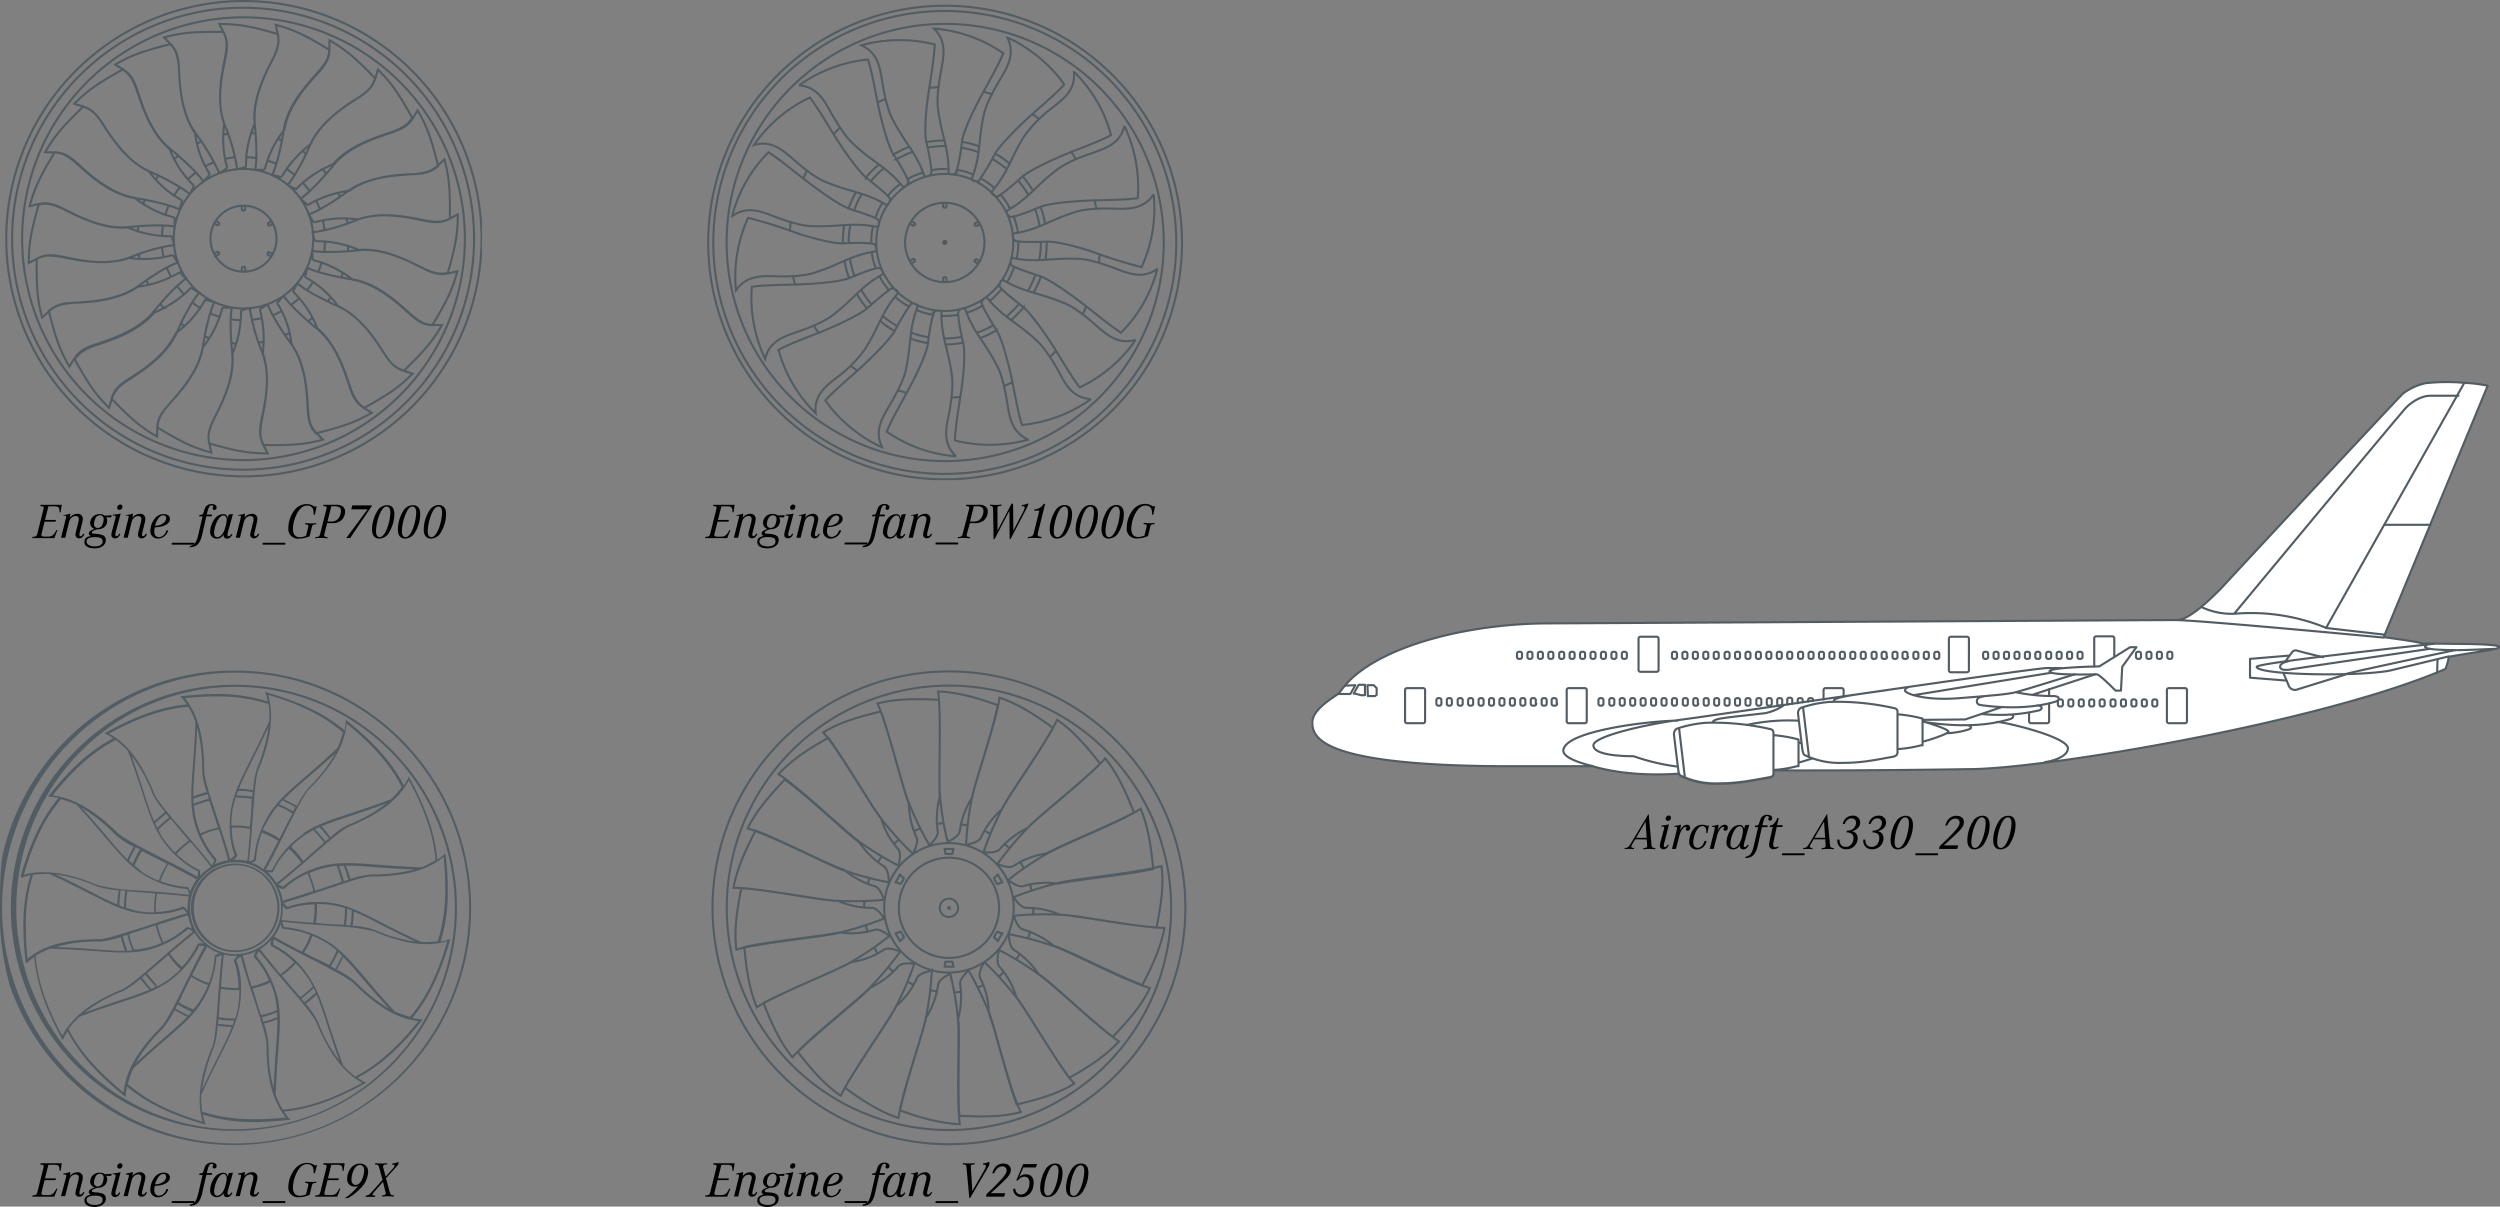 <svg id="Ebene_1" data-name="Ebene 1" xmlns="http://www.w3.org/2000/svg" xmlns:xlink="http://www.w3.org/1999/xlink" viewBox="0 0 598.55 288.89"><rect x="0" y="0" width="598.55" height="288.89" fill="#808080" stroke="none"/><defs><style>.cls-1,.cls-11,.cls-3,.cls-8{fill:none;}.cls-2{clip-path:url(#clip-path);}.cls-11,.cls-3,.cls-8{stroke:#525c63;}.cls-3,.cls-8{stroke-width:0.5px;}.cls-4{clip-path:url(#clip-path-2);}.cls-5{fill:#585758;}.cls-6{clip-path:url(#clip-path-3);}.cls-7{fill:#525c63;}.cls-11,.cls-8{stroke-linecap:round;stroke-linejoin:round;}.cls-9{clip-path:url(#clip-path-4);}.cls-10{fill:#fff;}.cls-11{stroke-width:0.51px;}</style><clipPath id="clip-path" transform="translate(0 -0.05)"><rect class="cls-1" x="1.1" width="114.3" height="114.4"/></clipPath><clipPath id="clip-path-2" transform="translate(0 -0.05)"><rect class="cls-1" x="169.1" y="1" width="114.2" height="114"/></clipPath><clipPath id="clip-path-3" transform="translate(0 -0.05)"><path class="cls-1" d="M53.9,160.6S0,160.6,0,214.1v6.8c0,.6.3,53.5,53.9,53.5h6.8s44.2,0,52.6-39.7V203c-3.3-15.7-14.4-42.4-52.6-42.4Z"/></clipPath><clipPath id="clip-path-4" transform="translate(0 -0.05)"><rect class="cls-1" x="314" y="91.2" width="284.7" height="96.8"/></clipPath></defs><title>illustrationen-EN</title><g class="cls-2"><path class="cls-3" d="M75,57.2A16.7,16.7,0,1,1,58.3,40.5,16.73,16.73,0,0,1,75,57.2Zm40.3,0A56.9,56.9,0,1,1,58.3.3,56.93,56.93,0,0,1,115.3,57.2ZM46.7,31.9C43,26.6,43,19,42.8,15.8c-.2-2.9-.9-4-1.9-5.2-6.9,1.7-9.7,2.8-13.3,4.9,2.4,1.6,3.7,1.8,5.1,5.7,1.1,3,3,10.6,8.3,14.7,1.6,1.3,5.8,4.9,7.7,7.6,0,0,1.1-1.1,1.3-1.4a.48.48,0,0,0,0-.7A23.87,23.87,0,0,1,46.7,31.9Zm-6.1,3.8c-5-4.2-6.9-11.5-8-14.5-1-2.7-1.9-3.6-3.2-4.5-6.2,3.4-8.6,5.2-11.6,8.2,2.7.9,4.1.8,6.4,4.2C26,31.8,29.9,38.6,36,41.2c1.9.8,6.9,3.2,9.4,5.3a12.2,12.2,0,0,0,.9-1.7c.2-.3,0-.4-.2-.6A24.8,24.8,0,0,1,40.6,35.7Zm2.6,12.1A24,24,0,0,1,35.6,41c-5.9-2.7-9.7-9.3-11.4-11.9-1.6-2.4-2.8-3-4.3-3.5-5.1,4.9-7,7.3-9.1,10.9,2.9.1,4.2-.3,7.2,2.4,2.5,2.1,7.9,7.7,14.5,8.6,2,.3,7.5,1.3,10.5,2.7,0,0,.4-1.5.5-1.8S43.5,48,43.2,47.8ZM41.3,52a25.19,25.19,0,0,1-9.1-4.6c-6.4-1.1-11.7-6.5-14.1-8.6-2.2-1.9-3.5-2.2-5-2.3-3.7,6.1-4.9,8.8-6,12.9,2.8-.6,3.9-1.3,7.6.4,2.9,1.4,9.7,5.4,16.3,4.6,2-.2,7.6-.7,10.8-.1V52.4C41.8,52.1,41.6,52.1,41.3,52Zm-.8,4.6a24.72,24.72,0,0,1-9.9-2.1c-6.5.6-13-3.3-15.9-4.6-2.6-1.2-3.9-1.2-5.4-.9-2,6.8-2.4,9.8-2.4,14,2.6-1.3,3.5-2.3,7.5-1.6,3.2.6,10.7,2.7,16.9.2a45.15,45.15,0,0,1,10.4-2.9s-.4-1.5-.5-1.8S40.9,56.6,40.5,56.6Zm1.1,4.8c-.2-.3-.3-.2-.6-.2a24.83,24.83,0,0,1-10.1.6c-6.2,2.2-13.5.2-16.6-.3-2.8-.5-4.1-.2-5.5.5-.1,7.1.2,10.1,1.3,14.1,2.1-1.9,2.7-3.1,6.8-3.5,3.2-.3,11-.2,16.4-4.2,1.6-1.2,6.2-4.4,9.3-5.5C42.6,63,41.8,61.7,41.6,61.4Zm1.7,4.1a.48.48,0,0,0-.7,0A26.32,26.32,0,0,1,33,68.7c-5.3,3.7-12.9,3.7-16.1,3.9a7.9,7.9,0,0,0-5.2,1.9c1.7,6.9,2.8,9.7,4.9,13.3,1.6-2.4,1.8-3.7,5.7-5.1,3-1.1,10.6-3,14.7-8.3,1.3-1.6,4.9-5.8,7.6-7.7C44.6,66.9,43.5,65.8,43.3,65.5ZM46,69.1c-.3-.2-.4-.1-.6.2a26.6,26.6,0,0,1-8.5,5.6c-4.2,5-11.5,6.9-14.5,8-2.7,1-3.6,1.9-4.5,3.2,3.4,6.2,5.2,8.6,8.2,11.6.9-2.7.8-4.1,4.2-6.4,2.7-1.8,9.5-5.7,12.1-11.8.8-1.9,3.2-6.9,5.3-9.4A18.08,18.08,0,0,1,46,69.1Zm3.5,2.8c-.3-.1-.4.1-.6.3a24,24,0,0,1-6.8,7.6c-2.7,5.9-9.3,9.7-11.9,11.4-2.4,1.6-3,2.8-3.5,4.3,4.9,5.1,7.3,7,10.9,9.1.1-2.9-.3-4.1,2.4-7.2,2.1-2.5,7.7-7.9,8.6-14.5.3-2,1.3-7.5,2.7-10.5C51.3,72.4,49.8,72,49.5,71.9Zm6.1,12.6c-.2-2-.7-7.6-.1-10.8H53.6c-.3,0-.4.2-.5.5a25.19,25.19,0,0,1-4.6,9.1C47.4,89.7,42,95,40,97.4c-1.9,2.2-2.2,3.5-2.3,5,6.1,3.7,8.8,4.9,12.9,6-.6-2.8-1.3-3.9.4-7.6C52.4,97.9,56.4,91.1,55.6,84.5ZM51,100.8c-1.2,2.6-1.2,3.9-.9,5.4,6.8,2,9.8,2.4,14,2.4-1.3-2.6-2.3-3.5-1.6-7.5.6-3.2,2.7-10.7.2-16.9a45.15,45.15,0,0,1-2.9-10.4s-1.5.4-1.8.5-.3.2-.3.6a24.72,24.72,0,0,1-2.1,9.9C56.2,91.4,52.4,97.9,51,100.8Zm22.8-2.2c-.3-3.2-.2-11-4.2-16.4-1.2-1.6-4.4-6.2-5.5-9.3,0,0-1.3.8-1.6,1s-.2.3-.2.6a26.84,26.84,0,0,1,.6,10.1c2.2,6.1.2,13.4-.3,16.5-.5,2.8-.2,4.1.5,5.5,7.1.1,10.1-.2,14.2-1.3C75.3,103.2,74.1,102.6,73.8,98.6Zm-4-16.1c3.7,5.3,3.7,12.9,3.9,16.1.2,2.9.9,4,1.9,5.2,6.9-1.7,9.7-2.8,13.4-4.9-2.4-1.6-3.7-1.8-5.1-5.7-1.1-3-3-10.6-8.3-14.7-1.6-1.3-5.8-4.9-7.7-7.6,0,0-1.1,1.1-1.3,1.4a.48.48,0,0,0,0,.7A23.23,23.23,0,0,1,69.8,82.5ZM76,78.7c5,4.2,6.9,11.5,8,14.5,1,2.7,1.9,3.6,3.2,4.5,6.2-3.4,8.6-5.2,11.6-8.2-2.7-.9-4.1-.8-6.4-4.2-1.8-2.7-5.7-9.5-11.8-12.1-1.9-.8-6.9-3.2-9.4-5.3a12.2,12.2,0,0,0-.9,1.7c-.2.3,0,.4.2.6A24.8,24.8,0,0,1,76,78.7ZM73.4,66.6A24,24,0,0,1,81,73.4c5.9,2.7,9.7,9.3,11.4,11.9,1.6,2.4,2.8,3,4.3,3.5,5.1-4.9,7-7.3,9.1-10.9-2.9-.1-4.2.3-7.2-2.4-2.5-2.1-7.9-7.7-14.5-8.6-2-.3-7.5-1.3-10.5-2.7,0,0-.4,1.5-.5,1.8S73.1,66.4,73.4,66.6Zm1.9-4.2A25.19,25.19,0,0,1,84.4,67c6.4,1.1,11.7,6.5,14.1,8.6,2.2,1.9,3.5,2.2,5,2.3,3.7-6.1,4.9-8.8,6-12.9-2.8.6-3.9,1.3-7.6-.4C99,63.2,92.2,59.2,85.6,60c-2,.2-7.6.7-10.8.1V62C74.8,62.2,75,62.3,75.3,62.4Zm.7-4.6a24.72,24.72,0,0,1,9.9,2.1c6.5-.6,13,3.3,15.9,4.6,2.6,1.2,3.9,1.2,5.4.9,2-6.8,2.4-9.8,2.4-14-2.6,1.3-3.5,2.3-7.5,1.6-3.2-.6-10.7-2.7-16.9-.2a45.15,45.15,0,0,1-10.4,2.9s.4,1.5.5,1.8A.74.74,0,0,0,76,57.8Zm-.4-4.6a24.83,24.83,0,0,1,10.1-.6c6.1-2.2,13.4-.2,16.5.3,2.8.5,4.1.2,5.5-.5.1-7.1-.2-10.1-1.3-14.2-2.1,1.9-2.7,3.1-6.8,3.5-3.2.3-11,.2-16.4,4.2-1.6,1.2-6.2,4.4-9.3,5.5,0,0,.8,1.3,1,1.6S75.3,53.3,75.6,53.2ZM99.7,41.7c2.9-.2,4-.9,5.2-1.9-1.7-6.9-2.8-9.7-4.9-13.3-1.6,2.4-1.8,3.7-5.7,5.1-3,1.1-10.6,3-14.7,8.3-1.3,1.6-4.9,5.8-7.6,7.7,0,0,1.1,1.1,1.4,1.3a.48.48,0,0,0,.7,0,26.32,26.32,0,0,1,9.6-3.2C88.9,41.9,96.5,41.9,99.7,41.7ZM94.2,31.5c2.7-1,3.6-1.9,4.5-3.2-3.4-6.2-5.2-8.6-8.2-11.6-.9,2.7-.8,4.1-4.2,6.4-2.7,1.8-9.5,5.7-12.1,11.8-.8,1.9-3.2,6.9-5.3,9.4a12.2,12.2,0,0,0,1.7.9c.4.1.4.1.6-.2a26.6,26.6,0,0,1,8.5-5.6C83.9,34.5,91.3,32.6,94.2,31.5Zm-19.8,3c2.7-5.9,9.3-9.7,11.9-11.4,2.4-1.6,3-2.8,3.5-4.3-4.9-5.1-7.3-7-10.9-9.1-.1,2.9.3,4.1-2.4,7.2-2.1,2.5-7.7,7.9-8.6,14.5-.3,2-1.3,7.5-2.7,10.5,0,0,1.5.4,1.8.5s.4-.1.6-.3A28.3,28.3,0,0,1,74.4,34.5ZM76.6,17c1.9-2.2,2.2-3.5,2.3-5C72.8,8.3,70.1,7.1,66,6c.6,2.8,1.3,3.9-.4,7.6-1.4,2.9-5.4,9.7-4.6,16.3.2,2,.7,7.6.1,10.8H63c.3,0,.4-.2.5-.5a25.19,25.19,0,0,1,4.6-9.1C69.1,24.7,74.5,19.4,76.6,17Zm-11-3.4c1.2-2.6,1.2-3.9.9-5.4-6.8-2-9.8-2.4-14-2.4,1.3,2.6,2.3,3.5,1.6,7.5-.6,3.2-2.7,10.7-.2,16.9a45.15,45.15,0,0,1,2.9,10.4s1.5-.4,1.8-.5.3-.2.3-.6A24.72,24.72,0,0,1,61,29.6C60.4,23,64.2,16.5,65.6,13.6ZM53.7,29.7c-2.2-6.1-.2-13.4.3-16.5.5-2.8.2-4.1-.5-5.5-7.1-.1-10.1.2-14.2,1.3,1.9,2.1,3.1,2.7,3.5,6.8C43,19,43,26.9,47,32.2a50.7,50.7,0,0,1,5.5,9.3s1.3-.8,1.6-1,.2-.3.2-.6A25.29,25.29,0,0,1,53.7,29.7ZM66.2,57.2a7.9,7.9,0,1,1-7.9-7.9A7.85,7.85,0,0,1,66.2,57.2Zm47.3,0A55.3,55.3,0,1,1,58.2,1.9,55.35,55.35,0,0,1,113.5,57.2Zm-2.2,0a53,53,0,1,1-53-53A53,53,0,0,1,111.3,57.2ZM57.9,65.1v-.8a.4.4,0,0,1,.8,0v.8m6.2-3.6-.7-.4c-.2-.1-.2-.3-.1-.5s.3-.2.5-.1l.7.4m0-7.3-.6.4a.36.36,0,1,1-.4-.6L65,53m-6.3-3.7v.8a.4.4,0,0,1-.8,0v-.8m-6.3,3.6.7.4c.2.1.2.3.1.5s-.3.2-.5.1l-.7-.4m0,7.3.7-.4a.36.36,0,0,1,.4.6l-.7.4M49.1,39.9a14.72,14.72,0,0,1,2.2-1m-6.3,4,1.8-1.5m-5.1,5.4a13.3,13.3,0,0,1,1.4-1.9m-3.5,6.6a14.27,14.27,0,0,1,.8-2.2m-1.6,7.2a19.42,19.42,0,0,1,.2-2.4m.2,7.5a18.46,18.46,0,0,1-.4-2.3M41,66.4a20,20,0,0,1-1-2.1m4,6.2-1.5-1.8m5.4,5.1A13.3,13.3,0,0,1,46,72.4m6.6,3.5a14.27,14.27,0,0,1-2.2-.8m7.2,1.6a19.42,19.42,0,0,1-2.4-.2m7.5-.3a18.46,18.46,0,0,1-2.3.4m7.1-2.1a20,20,0,0,1-2.1,1m6.2-4L69.8,73m5.1-5.4a13.3,13.3,0,0,1-1.4,1.9M77,62.9a14.27,14.27,0,0,1-.8,2.2m1.6-7.2a19.42,19.42,0,0,1-.2,2.4m-.3-7.5a18.46,18.46,0,0,1,.4,2.3M75.6,48a20,20,0,0,1,1,2.1m-4-6.2,1.5,1.8m-5.4-5.1A13.3,13.3,0,0,1,70.6,42M64,38.5a14.27,14.27,0,0,1,2.2.8M59,37.7a19.42,19.42,0,0,1,2.4.2m-7.5.2a18.46,18.46,0,0,1,2.3-.4m-14.5.4c.3-.2.6-.5.9-.7M37.3,43l.6-.9m-3.6,6.8c.1-.4.3-.7.4-1.1M33,55.4c0-.4.1-.8.1-1.1m.3,7.7c-.1-.4-.1-.7-.2-1.1m2.4,7.4c-.2-.3-.3-.7-.5-1m4.1,6.5a5.5,5.5,0,0,1-.7-.9m5.7,5.2c-.3-.2-.6-.4-1-.7M50.1,81c-.4-.1-.7-.3-1.1-.4m7.6,1.7c-.4,0-.8-.1-1.2-.1m7.7-.3c-.4.1-.8.1-1.1.2m7.3-2.3c-.4.2-.7.3-1.1.5m6.6-4.2c-.3.3-.6.5-.9.8m5.3-5.7c-.2.3-.5.7-.7,1m3.6-6.9c-.1.4-.3.8-.4,1.1m1.7-7.5c0,.4-.1.8-.1,1.2M83,52.4c.1.4.1.8.2,1.2m-2.3-7.5c.2.4.3.7.5,1.1m-4.1-6.6a5.5,5.5,0,0,1,.7.9m-5.6-5.3a5.5,5.5,0,0,1,.9.7m-6.8-3.6c.4.1.7.3,1.1.4m-7.5-1.8c.4,0,.8.1,1.1.1m-7.7.3c.4-.1.7-.1,1.1-.2m-7.4,2.3c.3-.2.7-.3,1-.5" transform="translate(0 -0.05)"/></g><g class="cls-4"><path class="cls-3" d="M206.2,10.9a34.55,34.55,0,0,1,17.6-.2c-.2,3.8-1,8.2-1.6,12.3s-.9,9.1-.4,11.1,1.3,6.1,1.2,7.5a2.08,2.08,0,0,1-1.6.8c-2.1-6-4.5-7.7-7.6-13.6-1.3-2.3-2.1-6.3-2.5-8.8C210.7,16.4,210.3,12.7,206.2,10.9Zm-14.9,9.6a34.12,34.12,0,0,1,16.5-6.2c1.2,3.7,1.8,8.1,2.7,12.1s2.3,8.9,3.4,10.6,3.3,5.3,3.6,6.6a2.16,2.16,0,0,1-1.2,1.3c-4-4.9-6.9-5.7-11.8-10.2-2-1.7-4.1-5.2-5.4-7.4C197.4,24.2,195.7,20.8,191.3,20.5ZM180.5,34.8a33.57,33.57,0,0,1,13.4-11.4c2.3,3,4.5,7,6.7,10.4s5.2,7.5,6.8,8.8,5,3.9,5.7,5a1.93,1.93,0,0,1-.7,1.6c-5.4-3.2-8.4-3-14.5-5.5-2.5-.9-5.7-3.5-7.6-5.2C187.5,36.1,184.8,33.5,180.5,34.8Zm-5.2,17A33.4,33.4,0,0,1,184,36.5c3.2,2.1,6.6,5,9.9,7.5s7.4,5.3,9.4,6,6,1.9,7,2.7a2,2,0,0,1-.1,1.7c-6.2-1.2-8.9,0-15.6-.2-2.7,0-6.5-1.3-8.9-2.2C182.3,50.7,178.9,49.2,175.3,51.8Zm.9,17.8a34.2,34.2,0,0,1,2.9-17.4,114.06,114.06,0,0,1,11.8,3.7c3.9,1.3,8.8,2.5,10.9,2.4s6.3-.2,7.5.2a2,2,0,0,1,.5,1.7c-6.3,1-8.4,3.1-14.7,5.1-2.5.9-6.6,1-9.1.9C182.5,66.1,178.7,65.9,176.2,69.6Zm7,16.4A34.34,34.34,0,0,1,180,68.7c3.8-.5,8.3-.4,12.4-.6s9.1-.7,11-1.5,5.8-2.4,7.1-2.4a1.87,1.87,0,0,1,1,1.4c-5.5,3.1-6.8,5.8-12,9.8-2.1,1.7-5.9,3.2-8.3,4C187.8,80.6,184.2,81.6,183.2,86Zm12.1,13a33.36,33.36,0,0,1-8.9-15.2c3.4-1.8,7.6-3.2,11.4-4.8s8.3-3.8,9.9-5.2,4.7-4.2,5.9-4.7a2,2,0,0,1,1.5,1c-4.1,4.8-4.4,7.7-7.9,13.4a30.86,30.86,0,0,1-6.4,6.6C197.8,92.4,194.8,94.6,195.3,99Zm15.9,8.1c-1.9-.6-9.2-4.7-13.6-11.2,2.6-2.8,6.1-5.6,9.1-8.4s6.5-6.4,7.5-8.2a58.53,58.53,0,0,1,3.9-6.5,1.84,1.84,0,0,1,1.7.4c-2.3,5.9-1.5,8.8-2.9,15.3-.5,2.6-2.5,6.2-3.8,8.4C211.3,100,209.2,103.1,211.2,107.1Zm17.7,2.2a33.56,33.56,0,0,1-16.6-5.9c1.5-3.6,3.8-7.4,5.7-11s4-8.2,4.2-10.3.9-6.2,1.5-7.4a2,2,0,0,1,1.7-.2c-.1,6.3,1.6,8.8,2.5,15.4.4,2.6-.2,6.6-.7,9.2C226.5,102.6,225.6,106.2,228.9,109.3Zm17.3-4a34.55,34.55,0,0,1-17.6.2c.2-3.8,1-8.2,1.6-12.3s.9-9.1.4-11.1-1.3-6.1-1.2-7.5a2.08,2.08,0,0,1,1.6-.8c2.1,6,4.5,7.7,7.6,13.6,1.3,2.3,2.1,6.3,2.5,8.8C241.7,99.8,242.1,103.5,246.2,105.3Zm15-9.7a34.12,34.12,0,0,1-16.5,6.2c-1.2-3.7-1.8-8.1-2.7-12.1s-2.3-8.9-3.4-10.6-3.3-5.3-3.6-6.6a2.16,2.16,0,0,1,1.2-1.3c4,4.9,6.9,5.7,11.8,10.2,2,1.7,4.1,5.2,5.4,7.4C255,92,256.7,95.3,261.2,95.6Zm10.7-14.2a33.57,33.57,0,0,1-13.4,11.4c-2.3-3-4.5-7-6.7-10.4s-5.2-7.5-6.8-8.8-5-3.9-5.7-5A1.83,1.83,0,0,1,240,67c5.5,3.2,8.4,3,14.5,5.5,2.5.9,5.7,3.5,7.6,5.2C264.9,80.1,267.6,82.7,271.9,81.4Zm5.2-17a33.4,33.4,0,0,1-8.7,15.3c-3.2-2.1-6.6-5-9.9-7.5s-7.4-5.3-9.4-6-6-1.9-7-2.7a2,2,0,0,1,.1-1.7c6.2,1.2,8.9,0,15.6.2,2.7,0,6.5,1.3,8.9,2.2C270.1,65.5,273.5,67,277.1,64.4Zm-.9-17.8A33.1,33.1,0,0,1,273.3,64a114.06,114.06,0,0,1-11.8-3.7c-3.9-1.3-8.8-2.5-10.9-2.4s-6.3.2-7.6-.2a2,2,0,0,1-.5-1.7c6.3-1,8.4-3.1,14.7-5.1,2.5-.9,6.6-1,9.1-.9C270,50.1,273.7,50.3,276.2,46.6Zm-7-16.4a34.34,34.34,0,0,1,3.2,17.3c-3.8.5-8.3.4-12.4.6s-9.1.7-11,1.5-5.8,2.4-7.1,2.4a1.87,1.87,0,0,1-1-1.4c5.5-3.1,6.8-5.8,12-9.8,2.1-1.7,5.9-3.2,8.3-4C264.6,35.6,268.2,34.5,269.2,30.2Zm-12.1-13A33.36,33.36,0,0,1,266,32.4c-3.4,1.8-7.6,3.2-11.4,4.8s-8.3,3.8-9.9,5.2-4.7,4.2-5.9,4.7a2,2,0,0,1-1.5-1c4.1-4.8,4.4-7.7,7.9-13.4a30.86,30.86,0,0,1,6.4-6.6C254.6,23.8,257.6,21.6,257.1,17.2ZM241.2,9.1c1.9.6,9.2,4.7,13.6,11.2-2.6,2.8-6.1,5.6-9.1,8.4s-6.5,6.4-7.5,8.2a58.53,58.53,0,0,1-3.9,6.5,1.84,1.84,0,0,1-1.7-.4c2.3-5.9,1.5-8.8,2.9-15.3.5-2.6,2.5-6.2,3.8-8.4C241.1,16.2,243.2,13.1,241.2,9.1ZM223.6,6.9a33.56,33.56,0,0,1,16.6,5.9c-1.5,3.6-3.8,7.4-5.7,11s-4,8.2-4.2,10.3-.9,6.2-1.5,7.4a2,2,0,0,1-1.7.2c.1-6.3-1.6-8.8-2.5-15.4-.4-2.6.2-6.6.7-9.2C225.9,13.6,226.8,10,223.6,6.9Zm19,51.2a16.4,16.4,0,1,1-16.4-16.4A16.41,16.41,0,0,1,242.6,58.1Zm-6.9,0a9.5,9.5,0,1,1-9.5-9.5A9.5,9.5,0,0,1,235.7,58.1Zm-37.9,49.1a56.72,56.72,0,1,1,77.6-20.7A56.85,56.85,0,0,1,197.8,107.2Zm.7-1.1a55.42,55.42,0,1,1,75.7-20.3A55.43,55.43,0,0,1,198.5,106.1Zm1.6-2.7a52.33,52.33,0,1,1,71.5-19.1A52.29,52.29,0,0,1,200.1,103.4Z" transform="translate(0 -0.05)"/></g><path class="cls-5" d="M226.8,58.1a.6.6,0,1,1-.6-.6.53.53,0,0,1,.6.6" transform="translate(0 -0.05)"/><path class="cls-3" d="M226.6,48.6v.8a.4.4,0,1,1-.8,0v-.8M218.2,53l.7.4c.2.1.3.4.1.5s-.4.3-.5.1l-.7-.4m0,8.9.7-.4a.36.36,0,0,1,.4.6l-.7.4m7.6,4.5v-.8a.4.4,0,1,1,.8,0v.8m7.6-4.4-.7-.4c-.2-.1-.3-.4-.1-.5s.4-.3.5-.1l.7.4m0-8.9-.7.4a.36.36,0,1,1-.4-.6l.7-.4M223,40.8a16.55,16.55,0,0,1,3.2-.3h.7M217.2,43a15.33,15.33,0,0,1,3.7-1.6m-8.3,5.5a15.44,15.44,0,0,1,2.9-2.8m-5.9,8.1a14.88,14.88,0,0,1,1.7-3.6m-2.7,9.6h0a16.11,16.11,0,0,1,.4-3.9m.7,10a15.94,15.94,0,0,1-1-3.9m4.1,9.1a14.61,14.61,0,0,1-2.2-3.3m6.9,7.2a18.6,18.6,0,0,1-3.2-2.3m9,4.3a16.57,16.57,0,0,1-3.8-1.1m9.9,1.1a16.55,16.55,0,0,1-3.2.3h-.8m9.7-2.4a14.62,14.62,0,0,1-3.6,1.6m8.3-5.6a24.67,24.67,0,0,1-2.8,2.8m5.8-8.1a16.89,16.89,0,0,1-1.7,3.6m2.7-9.7v.2a15.81,15.81,0,0,1-.4,3.8m-.7-10a16.37,16.37,0,0,1,1,3.8m-4.1-9a14.61,14.61,0,0,1,2.2,3.3m-6.9-7.2a18.6,18.6,0,0,1,3.2,2.3m-9-4.4a16.57,16.57,0,0,1,3.8,1.1m-11.1-7.7a20.24,20.24,0,0,1,4.3-.4m-12.3,3.4a28.1,28.1,0,0,1,3.9-1.9m-10.4,7.4a18.18,18.18,0,0,1,3.1-3.1m-7.2,10.4A23.22,23.22,0,0,1,205,46m-3.2,12.3v-.2a27.28,27.28,0,0,1,.3-4.1m1.2,12.6a19.09,19.09,0,0,1-1.1-4.1m5.4,11.4a28,28,0,0,1-2.5-3.5m9.1,8.9a21.15,21.15,0,0,1-3.6-2.5m11.6,5.4a21.7,21.7,0,0,1-4.2-1.1m12.6,1a20.24,20.24,0,0,1-4.3.4m12.3-3.4a23.51,23.51,0,0,1-3.9,1.9m10.4-7.4a29.12,29.12,0,0,1-3,3.1m7.1-10.4a23.22,23.22,0,0,1-1.8,3.9m3.2-12.3v.2a27.28,27.28,0,0,1-.3,4.1m-1.2-12.7a18.49,18.49,0,0,1,1.1,4.2m-5.4-11.5a28,28,0,0,1,2.5,3.5m-9.1-8.9a21.15,21.15,0,0,1,3.6,2.5M230.2,34a21.7,21.7,0,0,1,4.2,1.1m-12.4.3a28.48,28.48,0,0,1,4.2-.4h.2m-11.8,3.2a27.56,27.56,0,0,1,3.9-1.8m-10,7a30.24,30.24,0,0,1,3.1-3.1m-7.1,10.1a23.22,23.22,0,0,1,1.8-3.9m-3.1,11.8v-.2a19.92,19.92,0,0,1,.4-4.2m1,12.2a18.49,18.49,0,0,1-1.1-4.2M208.7,73a23.05,23.05,0,0,1-2.5-3.6m8.6,8.7a23.05,23.05,0,0,1-3.6-2.5m11.2,5.2a18.49,18.49,0,0,1-4.2-1.1m12.2,1a27.22,27.22,0,0,1-4.2.4H226m11.9-3.2a27.56,27.56,0,0,1-3.9,1.8m10-6.9a30.24,30.24,0,0,1-3.1,3.1m7-10.1a23.22,23.22,0,0,1-1.8,3.9m3.1-11.8v.2a19.92,19.92,0,0,1-.4,4.2m-1-12.2a18.49,18.49,0,0,1,1.1,4.2m-5.2-11.1a28,28,0,0,1,2.5,3.5m-8.6-8.6a22.15,22.15,0,0,1,3.5,2.5m-11-5.2a21.7,21.7,0,0,1,4.2,1.1M190.4,68.2a14.62,14.62,0,0,1-.5-2M196,79.8,194.8,78m10.5,10.8c-.6-.4-1.2-.8-1.7-1.2M217,94.1l-2.1-.6m15,1.6a14.77,14.77,0,0,1-2.1.1m14.5-3.6c-.6.3-1.3.6-1.9.9m12.4-8.4-1.5,1.5m8.8-12.2c-.3.6-.6,1.3-.9,1.9m4.1-14.4c-.1.7-.1,1.4-.2,2.1M262,48a16,16,0,0,1,.5,2.1m-6.1-13.8,1.2,1.8M247.2,27.4a10.92,10.92,0,0,1,1.7,1.3M235.4,22c.7.2,1.4.4,2,.6m-14.9-1.5c.7-.1,1.4-.1,2.1-.2m-14.5,3.7a10.84,10.84,0,0,1,1.9-.8m-12.4,8.3,1.5-1.5m-8.8,12.2c.3-.6.6-1.3.9-1.9m-4.1,14.4c.1-.7.1-1.4.2-2.1" transform="translate(0 -0.05)"/><g class="cls-6"><path class="cls-7" d="M56.4,160.6h0a56.8,56.8,0,1,0,56.4,56.8c-.1-31.4-25.3-56.8-56.4-56.8m0,113.2a55.46,55.46,0,0,1-39.5-16.5,56.62,56.62,0,0,1,0-79.7,55.53,55.53,0,0,1,79,0,56.49,56.49,0,0,1,0,79.6,55.14,55.14,0,0,1-39.5,16.6m0-109.8a53.4,53.4,0,1,0,53,53.4c0-29.5-23.8-53.4-53-53.4m0,106.4a52,52,0,0,1-37.1-15.5,53.24,53.24,0,0,1,0-74.9,52.15,52.15,0,0,1,74.2,0,53.11,53.11,0,0,1,0,74.8,52.06,52.06,0,0,1-37.1,15.6m7.1-104.8.1.4a11.7,11.7,0,0,1,.5,2,39.66,39.66,0,0,0-12.4-1.8c-2.4,0-5,.2-8,.5h-.5l.3.4c.4.5.8,1,1.2,1.6-5.3.5-11.1,2.2-19.3,6.7l-.4.2.4.2a15.05,15.05,0,0,1,1.7,1c-4.7,2.5-9.5,6.3-15.3,13.6l-.3.4H12a16.21,16.21,0,0,1,2,.3c-3.4,4.1-6.4,9.5-9,18.5v.6l.4-.1a10.55,10.55,0,0,1,1.9-.5,40.58,40.58,0,0,0-1.7,12.5c0,2.4.2,5.1.5,8.1l.1.5.4-.3c.5-.4,1-.8,1.6-1.2.5,5.4,2.1,11.2,6.6,19.5l.2.4.2-.4a15.05,15.05,0,0,1,1-1.7c2.5,4.8,6.2,9.5,13.5,15.4l.4.3v-.5a16.21,16.21,0,0,1,.3-2c4.1,3.4,9.4,6.4,18.4,9l.4.1-.1-.4a11.7,11.7,0,0,1-.5-2A39.66,39.66,0,0,0,61,268.7c2.4,0,5-.2,8-.5h.5l-.3-.4c-.4-.5-.8-1-1.2-1.6,5.3-.5,11.1-2.2,19.3-6.7l.4-.2-.4-.2a15.05,15.05,0,0,1-1.7-1c4.7-2.5,9.5-6.3,15.3-13.6l.3-.4h-.5l-2-.3c3.4-4.1,6.4-9.5,9-18.5l.1-.4-.4.1a10.55,10.55,0,0,1-1.9.5,40.58,40.58,0,0,0,1.7-12.5,60.47,60.47,0,0,0-.5-8.1v-.5l-.4.3c-.5.4-1,.8-1.6,1.2-.5-5.4-2.1-11.2-6.6-19.5l-.2-.4-.2.4a15.05,15.05,0,0,1-1,1.7c-2.5-4.8-6.2-9.5-13.5-15.4l-.4-.3v.5a16.21,16.21,0,0,1-.3,2c-4.1-3.4-9.4-6.4-18.4-9Zm-3.9,40.6c.5-4.2.8-8.9,1.1-12.9s.6-7.6,1.2-9c2.3-5.5,3-9.6,3-12.8a19,19,0,0,0-.7-5.1c8.8,2.6,13.9,5.6,17.9,9a23.62,23.62,0,0,1-1.3,3.7c-8.4,8-13,10.7-16.2,15.6h0a24.66,24.66,0,0,0-3.8,11.1l-.1.1c-.1.1-.3.1-.4.2s-.5.1-.7.1m-15.3-39a70,70,0,0,1,7.5-.4,40.33,40.33,0,0,1,12.5,1.8,24.77,24.77,0,0,1,.2,2.9v1.1c-4.8,10.6-7.9,14.9-9.1,20.7h.4c.2-.8.4-1.5.6-2.3a25.61,25.61,0,0,1,3.9.3,12.1,12.1,0,0,0-.1,1.9c-.1,1.5-.2,3.2-.4,4.8a19.83,19.83,0,0,0-3.5-.3h-.9a23.08,23.08,0,0,1,.4-4.5h-.4a23.45,23.45,0,0,0-.4,4.6,20.75,20.75,0,0,0,1.2,7.1h0l-.2.1-.4.4a2.18,2.18,0,0,0-.5.4c-1.1-4.1-2.6-8.5-3.9-12.4s-2.3-7.3-2.3-8.8c0-9.8-2.3-14.4-4.6-17.4m-18.2,8.5c8.1-4.4,13.8-6,19-6.4a20.2,20.2,0,0,1,1.7,3.6c-.3,8.3-1,13.3-1,17.6a28.1,28.1,0,0,0,.4,5A22.84,22.84,0,0,0,51.3,206a1.74,1.74,0,0,1-.3.7,2.19,2.19,0,0,1-.3.5c-2.6-3.3-5.7-6.9-8.3-9.9s-4.9-5.9-5.5-7.3c-3.6-9.1-7.5-12.5-10.8-14.3m37.5,32.6c2.1-3.7,4.1-7.9,5.9-11.5s3.5-6.8,4.6-7.9c6.9-6.9,8.5-11.8,8.9-15.6,7.1,5.8,10.8,10.5,13.2,15.2a21.83,21.83,0,0,1-2.6,2.9c-10.8,4.1-16.1,4.9-20.9,8.1l.1.2.2.3-.1-.2-.1-.2h0a22.36,22.36,0,0,0-7.7,8.8h-.3a4.12,4.12,0,0,1-1.2-.1m-6.4-19.4c1.5-3.8,3.9-7.9,7.1-14.9a41.23,41.23,0,0,1-2.8,10.1,21.56,21.56,0,0,0-.9,5.2,13.17,13.17,0,0,0-3.4-.4m-10.9,1.8v-.3c0-4,.6-8.7.9-16.2a39.51,39.51,0,0,1,1.2,10.4,19.53,19.53,0,0,0,1.1,5.1,29.92,29.92,0,0,0-3.2,1m-33.7-.2c5.8-7.2,10.4-10.8,15.1-13.3a21.83,21.83,0,0,1,2.9,2.6c4.1,10.9,4.9,16.2,8.1,21.1h0a23.55,23.55,0,0,0,8.7,7.8h0v.3c0,.3-.1.8-.1,1-3.6-2.1-7.8-4.1-11.4-6s-6.7-3.5-7.8-4.6c-6.9-6.8-11.8-8.4-15.5-8.9m55.4.9c2.8-2.9,6.6-5.8,12.3-11a36.16,36.16,0,0,1-6.4,8.2,22.6,22.6,0,0,0-2.8,4.4c-1.1-.6-2.1-1.1-3.1-1.6m-31.1,5.3c-1.6-3.7-2.8-8.4-5.4-15.7a33.89,33.89,0,0,1,5,9.1,20,20,0,0,0,3,4.3l-2.6,2.3m29.7,15.1c3.3-2.6,6.8-5.7,9.9-8.4s5.8-4.9,7.2-5.5c9-3.7,12.3-7.6,14.2-11,4.4,8.1,5.9,13.9,6.4,19.1a19,19,0,0,1-3.5,1.7c-8.2-.3-13.2-1-17.5-1a28.1,28.1,0,0,0-5,.4h0a23.26,23.26,0,0,0-10.5,5.2,1.74,1.74,0,0,1-.7-.3.76.76,0,0,1-.5-.2m-10-21.3c.1-.4.3-.7.4-1.1a19.83,19.83,0,0,1,3.5.3c0,.4-.1.7-.1,1.1a23.4,23.4,0,0,0-3.8-.3m-10.3.8a33.82,33.82,0,0,1,3.4-1.1c.1.3.2.7.3,1.1a21.72,21.72,0,0,0-3.6,1.2,4.87,4.87,0,0,1-.1-1.2M5.7,209.5c2.6-8.9,5.5-14.1,8.9-18.1a27.81,27.81,0,0,1,3.7,1.3c7.9,8.5,10.6,13.1,15.5,16.4h0a23,23,0,0,0,11,3.8l.1.1c.1.1.1.3.2.5a3.09,3.09,0,0,1,.2.8c-4.1-.5-8.8-.8-12.8-1.1a47.25,47.25,0,0,1-9-1.2c-5.5-2.3-9.5-3.1-12.7-3.1a15.18,15.18,0,0,0-5.1.6M46.4,193a26.54,26.54,0,0,1,3.7-1.2l.6,1.8c.5,1.5,1,3,1.5,4.6a18.84,18.84,0,0,0-4.2,1.4,30,30,0,0,1-1.3-4.3c-.1-.8-.2-1.6-.3-2.3m20.4-.4c.3-.3.5-.6.8-.9a30.13,30.13,0,0,1,3.1,1.6,9.29,9.29,0,0,0-.5,1,35.92,35.92,0,0,0-3.4-1.7M77,197.9c3.7-1.6,8.3-2.8,15.5-5.5a36.7,36.7,0,0,1-9.1,5.1,20,20,0,0,0-4.3,3,26.5,26.5,0,0,0-2.1-2.6m-11.9-3a13.3,13.3,0,0,1,1.4-1.9,23.13,23.13,0,0,1,3.5,1.8c-.3.6-.6,1.1-.9,1.7-.7,1.4-1.4,2.8-2.2,4.3a18.7,18.7,0,0,0-4-2,36.08,36.08,0,0,1,2.2-3.9ZM30.5,205.8c-2.9-2.8-5.7-6.7-11-12.4a39.35,39.35,0,0,1,8.1,6.5,22,22,0,0,0,4.4,2.9q-.75,1.35-1.5,3m6.6-8.6a29.77,29.77,0,0,1,2.7-2.3c.2.3.5.6.7.9a34.67,34.67,0,0,0-2.9,2.5,3.7,3.7,0,0,0-.5-1.1m.8,1.5a25.47,25.47,0,0,1,3-2.6l1.2,1.5c1,1.2,2.1,2.4,3.1,3.7a22.85,22.85,0,0,0-3.3,2.9,28.82,28.82,0,0,1-2.9-3.5h0a19.83,19.83,0,0,1-1.1-2m37.5-.1a11.73,11.73,0,0,1,1.1-.5c.8.9,1.6,1.8,2.3,2.7-.3.2-.6.5-.9.7a34.67,34.67,0,0,0-2.5-2.9m-19.9-.4h.9a20.68,20.68,0,0,1,3.5.3c-.2,2.6-.4,5.2-.7,7.7a12.41,12.41,0,0,0-2.7-.3h-.6c.2-.2.4-.3.6-.5s.2-.3.3-.5v-.1a16.46,16.46,0,0,1-1.3-6.6M48.2,200a18.84,18.84,0,0,1,4.2-1.4c.8,2.5,1.6,5,2.2,7.4a11.91,11.91,0,0,0-3.2,1h0a2.46,2.46,0,0,0,.4-1.1l-.1-.3a20.9,20.9,0,0,1-3.5-5.6M73,200c.7-.4,1.3-.8,2-1.2a37.27,37.27,0,0,1,2.6,3c-.5.4-.9.8-1.4,1.2-1.2,1-2.4,2.1-3.6,3.2a18.66,18.66,0,0,0-2.9-3.4A17.48,17.48,0,0,1,73,200m-12.8,6.6a6.89,6.89,0,0,0,.8-.3c.1-.1.3-.2.3-.4a21.4,21.4,0,0,1,1.4-6.5,17.94,17.94,0,0,1,3.9,2c-1.2,2.3-2.4,4.7-3.6,6.8a6.45,6.45,0,0,0-2.8-1.6m-17.9-2.1a18.07,18.07,0,0,1,3.3-2.9c1.7,2,3.4,4,4.9,6a13.29,13.29,0,0,0-2.6,2.1v-1a.76.76,0,0,0-.2-.4,18.56,18.56,0,0,1-5.4-3.8m-11.4,1.6c.5-1.1,1-2.1,1.6-3.2a9.29,9.29,0,0,0,1,.5,21.58,21.58,0,0,0-1.7,3.4,2.76,2.76,0,0,1-.9-.7m33.8,2.8h.4c.1,0,.2-.1.3-.2h0a18.56,18.56,0,0,1,3.8-5.4,18.07,18.07,0,0,1,2.9,3.3c-2,1.7-4,3.4-5.9,4.9a13.29,13.29,0,0,0-2.1-2.6h.6m-32.5-1.6a23.13,23.13,0,0,1,1.8-3.5c.5.3,1.1.6,1.7.9,1.4.7,2.8,1.4,4.3,2.2a18.7,18.7,0,0,0-2,4,23.08,23.08,0,0,1-4-2.1h0c-.6-.6-1.2-1-1.8-1.5M89,209.9c9.7,0,14.3-2.3,17.2-4.7a70.51,70.51,0,0,1,.4,7.6,41,41,0,0,1-1.8,12.6,24.58,24.58,0,0,1-2.8.2h-1.1c-10.6-4.8-14.8-8-20.5-9.2h0a23.08,23.08,0,0,0-4.5-.4,21.15,21.15,0,0,0-7.1,1.2h0l-.1-.1-.4-.4a2.18,2.18,0,0,0-.4-.5c4-1.1,8.4-2.7,12.3-3.9,3.9-1.4,7.2-2.4,8.8-2.4ZM56.4,228.5a10.64,10.64,0,0,1-7.7-3.2,11,11,0,0,1-3.2-7.8,10.93,10.93,0,0,1,10.9-11,10.64,10.64,0,0,1,7.7,3.2,11,11,0,0,1,3.2,7.8,10.87,10.87,0,0,1-3.2,7.8,11.24,11.24,0,0,1-7.7,3.2M38.4,211a29.28,29.28,0,0,1,1.9-4c2.3,1.2,4.6,2.4,6.8,3.6a10.81,10.81,0,0,0-1.6,3l-.3-.9c-.1-.1-.2-.3-.4-.3h0a21.41,21.41,0,0,1-6.4-1.4m44.4-3.7h.4c4,0,8.6.7,16.1.9A39.24,39.24,0,0,1,89,209.4h0a19.53,19.53,0,0,0-5.1,1.1c-.3-1.1-.7-2.1-1.1-3.2m-1.7.1a4.87,4.87,0,0,0,1.2-.1,33.82,33.82,0,0,1,1.1,3.4c-.3.1-.7.2-1.1.3a21.72,21.72,0,0,0-1.2-3.6m-2.8.3a18.1,18.1,0,0,1,2.3-.3,24,24,0,0,1,1.2,3.8l-1.8.6c-1.5.5-3,1-4.6,1.5a18.84,18.84,0,0,0-1.4-4.2,25.25,25.25,0,0,1,4.3-1.4m-10.2,5.1a20,20,0,0,1,5.5-3.6,18.84,18.84,0,0,1,1.4,4.2c-2.5.8-5,1.6-7.3,2.3a11.91,11.91,0,0,0-1-3.2h0a2.6,2.6,0,0,0,1,.4l.4-.1ZM7.9,209.5a24.58,24.58,0,0,1,2.8-.2h1.1c10.6,4.8,14.8,8,20.5,9.2a23.08,23.08,0,0,0,4.5.4,21.15,21.15,0,0,0,7.1-1.2h0l.1.1.4.4a2.18,2.18,0,0,0,.4.5c-4,1.1-8.4,2.7-12.3,3.9s-7.2,2.3-8.7,2.3h0c-9.7,0-14.3,2.3-17.2,4.7a70.51,70.51,0,0,1-.4-7.6,37.76,37.76,0,0,1,1.7-12.5m20.2,7.1c-3.8-1.5-7.8-4-14.8-7.2a37.45,37.45,0,0,1,10,2.9,21.56,21.56,0,0,0,5.2.9,13.17,13.17,0,0,0-.4,3.4m39.8-4h0l-.2-.2.2.2Zm-39.3,4.2a21.86,21.86,0,0,1,.3-3.6c.4,0,.7.1,1.1.1a24.66,24.66,0,0,0-.3,3.9,3.58,3.58,0,0,1-1.1-.4m1.6.6a26,26,0,0,1,.3-4c.6.1,1.2.1,1.9.2,1.5.1,3.2.2,4.8.4a19.83,19.83,0,0,0-.3,3.5v1h0a21.9,21.9,0,0,1-4.4-.4h0c-.9-.3-1.6-.5-2.3-.7m7.1,1v-.9a20.68,20.68,0,0,1,.3-3.5c2.6.2,5.2.4,7.6.7a12.41,12.41,0,0,0-.3,2.7v.6a2.65,2.65,0,0,1-.5-.6c-.2-.1-.3-.2-.5-.3h-.1l.1.2.1.2-.1-.2-.1-.2a19.76,19.76,0,0,1-6.5,1.3m38.6-1.9h0a22.26,22.26,0,0,1,4.5.4,14.13,14.13,0,0,1,2.2.6,26.93,26.93,0,0,1-.3,4,11.48,11.48,0,0,0-1.9-.1c-1.5-.1-3.2-.2-4.8-.4a21,21,0,0,0,.3-3.6v-.9m-7,1.2a19.15,19.15,0,0,1,6.4-1.1v.9A19.83,19.83,0,0,1,75,221c-2.6-.2-5.2-.4-7.6-.7a12.65,12.65,0,0,0,.3-2.8v-.6a2.65,2.65,0,0,1,.5.6c.2.1.3.2.5.3l.2-.1-.1-.2-.1-.2.1.2Zm13.9,3.8a24.66,24.66,0,0,0,.3-3.9c.4.1.7.3,1.1.4a21.86,21.86,0,0,1-.3,3.6,3.75,3.75,0,0,1-1.1-.1m1.6.2a19.53,19.53,0,0,0,.3-3.4c3.8,1.5,7.8,4,14.8,7.2a37.45,37.45,0,0,1-10-2.9,20.54,20.54,0,0,0-5.1-.9m-46.7-.2c2.5-.8,5-1.6,7.3-2.3a11.91,11.91,0,0,0,1,3.2h-.1a2.6,2.6,0,0,0-1-.4l-.3.1a19.55,19.55,0,0,1-5.5,3.5,19.85,19.85,0,0,1-1.4-4.1M68,222h0a1.69,1.69,0,0,1-.2-.5,3.09,3.09,0,0,1-.2-.8c4.1.5,8.8.8,12.8,1.1a47.25,47.25,0,0,1,9,1.2c5.5,2.3,9.5,3.1,12.7,3.1a17.7,17.7,0,0,0,5-.7c-2.6,8.9-5.5,14-8.9,18.1a27.81,27.81,0,0,1-3.7-1.3c-7.9-8.5-10.6-13.1-15.5-16.4h0A24.15,24.15,0,0,0,68,222m-2.4,2.3a10.81,10.81,0,0,0,1.6-3,9.44,9.44,0,0,0,.3.9c.1.1.2.3.4.3a21.41,21.41,0,0,1,6.4,1.4,21.35,21.35,0,0,1-2,4c-2.3-1.2-4.6-2.4-6.7-3.6m-34.7-.6,1.8-.6c1.5-.5,3-1,4.6-1.5a18.84,18.84,0,0,0,1.4,4.2,16,16,0,0,1-4.3,1.3,18.1,18.1,0,0,1-2.3.3,20.05,20.05,0,0,1-1.2-3.7m37-1.4v0Zm-23,.1h0l-.2-.3.2.3Zm-15.4,5.7a28.1,28.1,0,0,0,5-.4A23.26,23.26,0,0,0,45,222.5a1.74,1.74,0,0,1,.7.3,2.19,2.19,0,0,1,.5.3c-3.3,2.6-6.8,5.7-9.9,8.4s-5.8,4.9-7.2,5.5c-9,3.7-12.3,7.6-14.2,11-4.4-8.1-5.9-13.9-6.4-19.1a19,19,0,0,1,3.5-1.7c8.3.2,13.3.9,17.5.9m11.2.2c2-1.7,4-3.4,5.9-4.9a9.22,9.22,0,0,0,2.2,2.6c-.2,0-.5-.1-.7-.1h-.4a.76.76,0,0,0-.4.2l.2.1.1.1-.1-.1-.2-.1a22.28,22.28,0,0,1-3.7,5.4,12.75,12.75,0,0,1-2.9-3.2m-11.3-4.1c.3-.1.7-.2,1.1-.3a22.85,22.85,0,0,0,1.2,3.7,4.87,4.87,0,0,0-1.2.1,23.55,23.55,0,0,1-1.1-3.5m43.4,3.9a18.7,18.7,0,0,0,2-4,23.08,23.08,0,0,1,4,2.1,22,22,0,0,1,1.8,1.4,23.13,23.13,0,0,1-1.8,3.5c-.5-.3-1.1-.6-1.7-.9-1.4-.6-2.8-1.3-4.3-2.1m-49-2.6a19.53,19.53,0,0,0,5.1-1.1c.3,1.1.6,2.2,1,3.3h-.4c-4,0-8.6-.7-16.1-.9a33,33,0,0,1,10.4-1.3Zm41.6.7h0v-.3c0-.3.1-.8.1-1,3.6,2.1,7.8,4.1,11.4,6s6.7,3.5,7.8,4.6c6.9,6.9,11.7,8.6,15.5,9-5.8,7.2-10.4,10.8-15.1,13.3a21.83,21.83,0,0,1-2.9-2.6c-4.1-10.9-4.9-16.2-8.1-21.1h0a22,22,0,0,0-8.7-7.9m-3.1,1.1a10.86,10.86,0,0,0,2.6-2.2c0,.2-.1.5-.1.7v.4a.76.76,0,0,0,.2.4,21.72,21.72,0,0,1,5.4,3.8,18.07,18.07,0,0,1-3.3,2.9c-1.6-2-3.3-4-4.8-6m-14.6-.8H48c.3,0,.8.1,1,.1-2.1,3.6-4.1,7.9-5.9,11.5s-3.5,6.8-4.6,7.9c-6.9,6.9-8.5,11.8-8.9,15.6-7.1-5.8-10.8-10.5-13.2-15.2a21.83,21.83,0,0,1,2.6-2.9c10.8-4.1,16-4.9,20.9-8.1a22.86,22.86,0,0,0,7.8-8.9m-1.7,7c1.2-2.3,2.4-4.7,3.6-6.8a10.81,10.81,0,0,0,3,1.6,9.44,9.44,0,0,0-.9.3c-.1.1-.3.2-.3.4a20.11,20.11,0,0,1-1.4,6.4,13.43,13.43,0,0,1-4-1.9M61.4,229a1.74,1.74,0,0,1,.3-.7,2.19,2.19,0,0,1,.3-.5c2.6,3.3,5.7,6.9,8.3,9.9s4.9,5.9,5.5,7.3c3.7,9,7.6,12.4,10.9,14.3-8.1,4.4-13.8,6-19,6.4a20.2,20.2,0,0,1-1.7-3.6c.3-8.3,1-13.3,1-17.6a28.1,28.1,0,0,0-.4-5h0A24.38,24.38,0,0,0,61.4,229m-3.3-.2a11.91,11.91,0,0,0,3.2-1,.1.1,0,0,1-.1.1,2.46,2.46,0,0,0-.4,1.1l.1.3a19.55,19.55,0,0,1,3.5,5.5,18.84,18.84,0,0,1-4.2,1.4c-.7-2.5-1.5-5-2.1-7.4m21.1,2.6A36.52,36.52,0,0,0,81,228c.3.3.6.5.9.8a31.82,31.82,0,0,1-1.6,3.2,10.91,10.91,0,0,1-1.1-.6m-26.3,4.9c.2-2.6.4-5.2.7-7.7a12.41,12.41,0,0,0,2.7.3h.6c-.2.2-.5.4-.6.6s-.2.3-.3.5v.1a19.29,19.29,0,0,1,1.1,6.5h-.9a19.27,19.27,0,0,1-3.3-.3m-17.7-3.2c.5-.4.9-.8,1.4-1.2,1.2-1,2.4-2.1,3.7-3.2a18.66,18.66,0,0,0,2.9,3.4,21.61,21.61,0,0,1-3.5,2.9c-.6.4-1.3.8-2,1.2-.8-1.1-1.7-2.1-2.5-3.1m16.6-3.9h0a1.69,1.69,0,0,1,.5-.2,3.09,3.09,0,0,1,.8-.2c-.5,4.2-.8,8.9-1.1,12.9s-.6,7.6-1.2,9c-2.3,5.5-3,9.6-3,12.8a19,19,0,0,0,.7,5.1c-8.8-2.6-13.9-5.6-17.9-9a23.62,23.62,0,0,1,1.3-3.7c8.4-8,13-10.7,16.2-15.6a23.63,23.63,0,0,0,3.7-11.1m4.8.8h0l.1-.2.4-.4a2.18,2.18,0,0,0,.5-.4c1.1,4.1,2.6,8.5,3.9,12.4s2.3,7.3,2.3,8.8h0c0,9.8,2.3,14.4,4.6,17.4a70,70,0,0,1-7.5.4,40.33,40.33,0,0,1-12.5-1.8,24.77,24.77,0,0,1-.2-2.9v-1.1c4.8-10.6,7.9-14.9,9.1-20.7h0a23.45,23.45,0,0,0,.4-4.6,18.27,18.27,0,0,0-1.1-6.9m24,2.2c.6-1,1.1-2,1.6-3,2.9,2.9,5.7,6.7,11,12.4a39.35,39.35,0,0,1-8.1-6.5,19.43,19.43,0,0,0-4.5-2.9m-13.1,1.4a18.07,18.07,0,0,0,3.3-2.9,21.61,21.61,0,0,1,2.9,3.5c.4.6.8,1.3,1.2,2a25.47,25.47,0,0,1-3,2.6c-.4-.5-.8-.9-1.2-1.4-1.1-1.2-2.1-2.5-3.2-3.8m-33.5.5a5.72,5.72,0,0,0,.8-.7,34.67,34.67,0,0,0,2.5,2.9,11.73,11.73,0,0,1-1.1.5,32,32,0,0,1-2.2-2.7m8.8,5.9a8.86,8.86,0,0,0,.8-1.7c.7-1.4,1.4-2.9,2.2-4.4a18.7,18.7,0,0,0,4,2,23.08,23.08,0,0,1-2.1,4,22,22,0,0,1-1.4,1.8,16.15,16.15,0,0,1-3.5-1.7m-22.6,2.5a36.7,36.7,0,0,1,9.1-5.1,20,20,0,0,0,4.3-3,27.46,27.46,0,0,0,2.2,2.6c-3.7,1.6-8.3,2.8-15.6,5.5m40.3-5.8a18.84,18.84,0,0,0,4.2-1.4,16,16,0,0,1,1.3,4.3h0a18.1,18.1,0,0,1,.3,2.3,24,24,0,0,1-3.8,1.2l-.6-1.8c-.4-1.4-.9-3-1.4-4.6m11.7,2.4a34.67,34.67,0,0,0,2.9-2.5,11.73,11.73,0,0,1,.5,1.1c-.9.8-1.8,1.6-2.7,2.3a5.5,5.5,0,0,1-.7-.9m-19.8,4.5c0-.6.1-1.2.1-1.9.1-1.6.2-3.2.4-4.9a19.83,19.83,0,0,0,3.5.3h.9v.1a23.08,23.08,0,0,1-.4,4.5,14.13,14.13,0,0,1-.6,2.2,25.61,25.61,0,0,1-3.9-.3m20.8-3.2a27.46,27.46,0,0,0,2.6-2.2c1.6,3.8,2.8,8.4,5.4,15.7a33.89,33.89,0,0,1-5-9.1,18,18,0,0,0-3-4.4M42,241.5a9.29,9.29,0,0,0,.5-1,22.11,22.11,0,0,0,3.4,1.8c-.3.3-.5.6-.8.9-1-.6-2.1-1.1-3.1-1.7m-9.5,13.1a36.16,36.16,0,0,1,6.4-8.2,25.16,25.16,0,0,0,2.9-4.5c1,.6,2,1.1,3,1.6-2.8,2.9-6.6,5.8-12.3,11.1m30.2-11a19,19,0,0,0,3.6-1.2,4.87,4.87,0,0,0,.1,1.2,33.82,33.82,0,0,1-3.4,1.1,3.54,3.54,0,0,0-.3-1.1m-10.5,1.6c0-.4.1-.7.1-1.1a23.4,23.4,0,0,0,3.8.3c-.1.4-.3.7-.4,1.1l-3.5-.3m11-.1a29.92,29.92,0,0,0,3.2-1v.4c0,4-.6,8.7-.9,16.2a39.51,39.51,0,0,1-1.2-10.4h0a20.91,20.91,0,0,0-1.1-5.2M48.4,260.9a41.23,41.23,0,0,1,2.8-10.1,21.56,21.56,0,0,0,.9-5.2,18.7,18.7,0,0,0,3.4.3c-1.4,3.8-3.9,8-7.1,15m15.7-10.6ZM51.8,205.6Zm4.6,1.2a10.6,10.6,0,1,0,10.5,10.6,10.58,10.58,0,0,0-10.5-10.6m0,20.8a9.65,9.65,0,0,1-7.1-3,10.21,10.21,0,0,1-2.9-7.2,10.39,10.39,0,0,1,2.9-7.2,10.05,10.05,0,0,1,7.1-3,9.65,9.65,0,0,1,7.1,3,10.21,10.21,0,0,1,2.9,7.2,10.39,10.39,0,0,1-2.9,7.2,10.24,10.24,0,0,1-7.1,3m-32.6-2.1Zm16,9.4Z" transform="translate(0 -0.05)"/></g><path class="cls-3" d="M239.2,217.4a12,12,0,1,1-12-12A12,12,0,0,1,239.2,217.4Zm3.5,0a15.5,15.5,0,1,1-15.5-15.5A15.51,15.51,0,0,1,242.7,217.4Zm37.7,0a53.2,53.2,0,1,1-53.2-53.2A53.18,53.18,0,0,1,280.4,217.4Zm3.4,0a56.6,56.6,0,1,1-56.6-56.6A56.61,56.61,0,0,1,283.8,217.4Zm-51-26.8c1-4.3,4.8-15.3,6.1-21.7-6.1-2.2-10.1-3.1-14.3-3.3.8,5.7.1,19.6.4,24.4a68.19,68.19,0,0,0,1.9,11.6s2.8-1.2,2.9-2.7a20.73,20.73,0,0,1,2.8-7.7C232.7,191,232.7,190.8,232.8,190.6Zm7,3.3.3-.6c2.1-3.8,8.9-13.4,12-19-5.3-3.8-8.8-5.9-12.8-7.2-.8,5.7-5.4,18.8-6.5,23.5a76.28,76.28,0,0,0-1.5,11.7s3-.4,3.6-1.8A19.19,19.19,0,0,1,239.8,193.9Zm-.4,9.4a20.82,20.82,0,0,1,6.6-5l.5-.5c3.1-3.1,12.3-10.3,16.9-14.9-4-5.1-6.8-8.1-10.3-10.5-2.4,5.2-10.5,16.5-12.9,20.8a73.78,73.78,0,0,0-4.7,10.8C235.4,204.1,238.4,204.5,239.4,203.3Zm3.4,4a18.64,18.64,0,0,1,7.7-2.9l.6-.3c3.8-2.1,14.7-6.4,20.4-9.5-2.4-6.1-4.3-9.7-6.9-13-3.7,4.3-14.7,12.9-18.2,16.3a81,81,0,0,0-7.6,9S241.6,208.2,242.8,207.3Zm2.2,4.9a19.15,19.15,0,0,1,8.2-.6c.2,0,.4-.1.7-.1,4.3-.9,15.9-2,22.2-3.4-.6-6.5-1.4-10.5-3-14.4-4.8,3.1-17.8,8.2-22,10.5a74.62,74.62,0,0,0-9.8,6.6C241.3,210.6,243.6,212.6,245,212.2Zm.8,5.2a20.28,20.28,0,0,1,8.1,1.7h.7c4.4.3,15.9,2.6,22.3,3,1.3-6.4,1.7-10.5,1.2-14.7-5.5,1.6-19.4,2.9-24.1,3.9a84.56,84.56,0,0,0-11.2,3.5C242.7,214.9,244.3,217.5,245.8,217.4Zm-.8,5.2a21.84,21.84,0,0,1,7.3,3.9,1.42,1.42,0,0,0,.6.2c4.1,1.5,14.5,6.9,20.6,9.2,3-5.8,4.5-9.6,5.3-13.7-5.7,0-19.4-2.7-24.2-3.1a73.41,73.41,0,0,0-11.8.2C242.7,219.4,243.6,222.3,245,222.6Zm-2.2,4.9a20.65,20.65,0,0,1,5.9,5.8c.2.1.4.3.6.4,3.5,2.6,12,10.7,17.1,14.6,4.5-4.7,7.1-7.9,8.9-11.7-5.5-1.6-17.8-8-22.4-9.8a77.15,77.15,0,0,0-11.4-3.1C241.6,223.7,241.5,226.7,242.8,227.5Zm6.4,6.2a74.88,74.88,0,0,0-10-6.2s-.9,2.9.1,4a18.93,18.93,0,0,1,4,7.2c.1.2.3.4.4.6,2.6,3.5,8.5,13.7,12.3,18.8,5.7-3.2,9-5.6,11.9-8.7C263.1,246.2,253.1,236.6,249.2,233.7Zm-12.5,8.7a1.42,1.42,0,0,1,.2.6c1.5,4.1,4.3,15.5,6.5,21.5,6.3-1.5,10.2-2.8,13.8-5-3.8-4.3-10.7-16.4-13.6-20.3a74.26,74.26,0,0,0-7.9-8.8s-1.7,2.5-1,3.9A17.51,17.51,0,0,1,236.7,242.4Zm.3.6a82.06,82.06,0,0,0-5.1-10.6s-2.3,2-2,3.4a20.38,20.38,0,0,1-.5,8.2,1.7,1.7,0,0,0,.1.7c.3,4.4-.3,16.1.2,22.5,6.5.3,10.6.2,14.7-.9C241.8,261.1,238.6,247.6,237,243Zm-15.4,1.2c-1,4.3-4.8,15.3-6.1,21.7,6.1,2.2,10.1,3.1,14.3,3.3-.8-5.7-.1-19.6-.4-24.4a68.19,68.19,0,0,0-1.9-11.6s-2.8,1.2-2.9,2.7a20.73,20.73,0,0,1-2.8,7.7A1.42,1.42,0,0,0,221.6,244.2Zm-2.1-9.9a19.19,19.19,0,0,1-4.9,6.6l-.3.6c-2.1,3.8-8.9,13.4-12,19,5.3,3.8,8.8,5.9,12.8,7.2.8-5.7,5.4-18.8,6.5-23.6a76.28,76.28,0,0,0,1.5-11.7C223,232.5,220,232.9,219.5,234.3Zm-4.5-2.8a20.82,20.82,0,0,1-6.6,5l-.5.5c-3.1,3.1-12.3,10.3-16.9,14.9,4,5.1,6.8,8.1,10.3,10.5,2.4-5.2,10.5-16.5,12.9-20.8a73.78,73.78,0,0,0,4.7-10.8S215.9,230.3,215,231.5Zm-3.5-4a18.64,18.64,0,0,1-7.7,2.9l-.6.3c-3.8,2.1-14.7,6.4-20.4,9.5,2.4,6.1,4.3,9.7,6.9,13,3.7-4.3,14.7-12.9,18.2-16.3a81,81,0,0,0,7.6-9S212.8,226.6,211.5,227.5Zm-2.2-4.8a19.15,19.15,0,0,1-8.2.6,1.48,1.48,0,0,1-.7.1c-4.3.9-16,2-22.2,3.4.6,6.5,1.4,10.5,3,14.4,4.8-3.1,17.8-8.2,22-10.5a74.62,74.62,0,0,0,9.8-6.6C213,224.2,210.7,222.2,209.3,222.7Zm-.7-5.3a20.59,20.59,0,0,1-8.1-1.7h-.7c-4.4-.3-15.9-2.6-22.3-3-1.3,6.4-1.7,10.5-1.2,14.7,5.5-1.6,19.4-2.9,24.1-3.9a84.56,84.56,0,0,0,11.2-3.5C211.7,219.9,210.1,217.3,208.6,217.4Zm.7-5.2a20.72,20.72,0,0,1-7.2-3.9,1.42,1.42,0,0,0-.6-.2c-4.1-1.5-14.5-6.9-20.6-9.2-3,5.8-4.5,9.6-5.3,13.7,5.7,0,19.4,2.7,24.2,3.1a87.29,87.29,0,0,0,11.8-.2C211.6,215.4,210.8,212.5,209.3,212.2Zm2.2-4.8a21.37,21.37,0,0,1-5.8-5.7,1.38,1.38,0,0,0-.4-.3c-3.5-2.7-12.2-11-17.4-14.7-4.5,4.7-7,7.9-8.9,11.7,5.5,1.6,17.8,8,22.4,9.8a77.15,77.15,0,0,0,11.4,3.1C212.8,211.1,212.8,208.1,211.5,207.4Zm3.5-4.1a18.93,18.93,0,0,1-4-7.2c-.1-.2-.3-.4-.4-.6-2.6-3.5-8.5-13.7-12.3-18.8-5.7,3.2-9,5.6-11.9,8.7,4.8,3.1,14.9,12.7,18.7,15.7a74.88,74.88,0,0,0,10,6.2S216,204.4,215,203.3Zm4.4-2.8a20.48,20.48,0,0,1-1.8-8,1.42,1.42,0,0,1-.2-.6c-1.5-4.1-4.3-15.5-6.5-21.5-6.3,1.5-10.2,2.8-13.8,5,3.8,4.3,10.7,16.4,13.6,20.3a74.26,74.26,0,0,0,7.9,8.8C218.5,204.4,220.1,201.8,219.4,200.5Zm5.1-1.5a20.38,20.38,0,0,1,.5-8.2v-.4c-.3-4.4.3-16.4-.2-22.8-6.5-.3-10.6-.2-14.7.9,2.4,5.2,5.6,18.8,7.3,23.3a82.06,82.06,0,0,0,5.1,10.6S224.8,200.5,224.5,199Zm2.9,18.4a.2.2,0,1,1-.2-.2A.22.22,0,0,1,227.4,217.4Z" transform="translate(0 -0.05)"/><path class="cls-8" d="M226.1,203.3a2.34,2.34,0,0,1,.2,1.1s.1.1.6.1h.6c.5,0,.6-.1.6-.1a2.34,2.34,0,0,1,.2-1.1Zm-11.7,8a2.3,2.3,0,0,1,1.1.4s.2,0,.4-.4l.3-.5a1.69,1.69,0,0,0,.2-.5,3.74,3.74,0,0,1-.9-.9C215.1,210,214.8,210.7,214.4,211.3Zm1.1,14.1a3,3,0,0,1,.9-.8,1.55,1.55,0,0,0-.2-.6l-.3-.5c-.2-.4-.3-.4-.4-.4a4.33,4.33,0,0,1-1.1.4Zm12.8,6.1a3.08,3.08,0,0,1-.2-1.1s-.1-.1-.6-.1h-.6a1.45,1.45,0,0,0-.6.1,2.34,2.34,0,0,1-.2,1.1Zm11.7-8a1.82,1.82,0,0,1-1.1-.4c-.1,0-.2.1-.4.4l-.3.5c-.2.4-.2.5-.2.6a2,2,0,0,1,.9.8A18.58,18.58,0,0,1,240,223.5Zm-1.1-14.1a3,3,0,0,1-.9.8,2.52,2.52,0,0,0,.2.6l.3.5c.2.4.3.4.4.4a3.58,3.58,0,0,1,1.1-.4A18.58,18.58,0,0,1,238.9,209.4Z" transform="translate(0 -0.05)"/><path class="cls-3" d="M229.4,217.4a2.2,2.2,0,1,1-2.2-2.2A2.22,2.22,0,0,1,229.4,217.4Zm-5-20.1c.5-.1,1-.1,1.6-.2m-7.2,1.9,1.5-.6m-6.3,3.7c.4-.3.8-.7,1.2-1m-5,5.3c.3-.4.6-.9.9-1.3m-3.3,6.5a8.8,8.8,0,0,1,.5-1.5m-1.4,7.2a8.6,8.6,0,0,1,.1-1.6m.7,7.3a8.33,8.33,0,0,1-.4-1.5m2.8,6.8c-.3-.4-.5-.9-.8-1.4m4.6,5.8a12,12,0,0,1-1.2-1.1m6,4.2c-.5-.2-1-.5-1.4-.7m6.9,2.3c-.5-.1-1-.2-1.6-.3m7.4.4c-.5.1-1,.1-1.6.2m7.1-1.8-1.5.6m6.4-3.7c-.4.3-.8.7-1.2,1m5-5.4c-.3.4-.6.9-.9,1.3m3.3-6.5a8.8,8.8,0,0,1-.5,1.5m1.3-7.2a8.6,8.6,0,0,1-.1,1.6m-.7-7.3c.1.5.3,1,.4,1.5m-2.7-6.8c.3.4.5.9.8,1.4m-4.6-5.8a12,12,0,0,1,1.2,1.1m-6-4.2c.5.2,1,.5,1.4.7m-7-2.3c.5.1,1,.2,1.6.3" transform="translate(0 -0.05)"/><g class="cls-9"><path class="cls-10" d="M402,185.2c.1.3.2.5.3.5a19.26,19.26,0,0,0,9,1.9c5.1,0,8.4-.8,12.5-1.5.9-.2.8-.7.8-1.2v-.4s21.7.1,46.7-.3c18.3,0,84.9-11.3,114.2-24a14.55,14.55,0,0,0,.8-2.9c8.3-1.5,12-1.7,12-2.4s-10.8-.7-10.8-.7l-7.6-.1c-.8-.4-9.2-1.5-9.2-1.5l24.9-60.2a35.72,35.72,0,0,0-5.7-.7,47.43,47.43,0,0,0-9.2.1,14.12,14.12,0,0,0-5.4,2.5c-2.6,2.6-42.9,45.9-43.5,46.6-2,2-7.5,7.6-10.6,7.6-1.7,0-145.7.8-150.2.8-18.5,0-38.9,4.9-47.8,13.6a28.41,28.41,0,0,0-2.6,3.1c-.7.7-6.4,3.7-6.4,7,0,3.6,1.8,10.5,47.6,10.5h19.5c8.9,2.6,18.4,1.9,20.4,1.8Z" transform="translate(0 -0.05)"/></g><g class="cls-9"><path class="cls-11" d="M402,185.2c.1.3.2.5.3.5a19.26,19.26,0,0,0,9,1.9c5.1,0,8.4-.8,12.5-1.5.9-.2.8-.7.8-1.2v-.4s21.7.1,46.7-.3c18.3,0,84.9-11.3,114.2-24a14.55,14.55,0,0,0,.8-2.9c8.3-1.5,12-1.7,12-2.4s-10.8-.7-10.8-.7l-7.6-.1c-.8-.4-9.2-1.5-9.2-1.5l24.9-60.2a35.72,35.72,0,0,0-5.7-.7,47.43,47.43,0,0,0-9.2.1,14.12,14.12,0,0,0-5.4,2.5c-2.6,2.6-42.9,45.9-43.5,46.6-2,2-7.5,7.6-10.6,7.6-1.7,0-145.7.8-150.2.8-18.5,0-38.9,4.9-47.8,13.6a28.41,28.41,0,0,0-2.6,3.1c-.7.7-6.4,3.7-6.4,7,0,3.6,1.8,10.5,47.6,10.5h19.5c8.9,2.6,18.4,1.9,20.4,1.8ZM570.9,152l-14-1.6,33-58.5m-69.3,56.6c5.8,0,50.1,4.2,50.1,4.2m15.6,4.5-14.1,3.4s-4.1.9-14.6.9-17.3-.8-17.3-1.8,43.3-5.6,43.3-5.6m13.5,1.3s-6.4.3-8.4.3-8.1,0-8.1-.8l.5-.5M424.6,184.8v-9.4c0-.7-.8-.8-.8-.8a61.25,61.25,0,0,0-15.4-1.5,28.84,28.84,0,0,0-6.9,1.4,1.46,1.46,0,0,0-.7,1.5c0,.2.9,7.6,1,8.2.1,1.2.4,1.5.5,1.6a19.26,19.26,0,0,0,9,1.9c5.1,0,8.4-.8,12.5-1.5C424.8,185.9,424.6,185.3,424.6,184.8ZM402,174.4l1.4,11.8m27.2-2.8a30.15,30.15,0,0,1-6,1m0-8.3a6.15,6.15,0,0,1,1.3.1,31,31,0,0,1,4.7.9v6.4h-.1m.1-.9c.5,0,6.2-1.8,6.2-2.4m-6.2-2.4c.5,0,6.2,1.8,6.2,2.4m-55.3,3.3s-7.2-1.5-7.2-3.7c0-4.8,21.2-7.2,27-7.2h.3m.1,11a51.52,51.52,0,0,1-10.6-2.5c-3.7,0-9.6-.4-9.6-2.6s12.9-5.1,20.7-6.1S486.9,160,490,160h3.6m-15.5,12.9c2,0,17,3.6,17,6.3,0,2-3.7,3.1-5.5,3.3M511.5,155H510l-7.4,4.6s-11.9.2-11.9,1.2,10.6.7,11.3.7,4.5,3.9,4.5,3.9h1.3l.3-5.7ZM410.1,173c0-1,3.2-1.1,12.5-2.2a12,12,0,0,0,4.5-1.9M439,168c0-1,3.4-1.4,12.7-2.7" transform="translate(0 -0.05)"/></g><path class="cls-10" d="M454.3,179.8v-9.4c0-.7-.8-.8-.8-.8a61.25,61.25,0,0,0-15.4-1.5,28.84,28.84,0,0,0-6.9,1.4,1.46,1.46,0,0,0-.7,1.5c0,.1.9,7.6,1,8.2.1,1.2.4,1.5.5,1.6a19.26,19.26,0,0,0,9,1.9c5.1,0,8.4-.8,12.4-1.5,1-.3.9-.9.9-1.4" transform="translate(0 -0.05)"/><path class="cls-11" d="M454.3,179.8v-9.4c0-.7-.8-.8-.8-.8a61.25,61.25,0,0,0-15.4-1.5,28.84,28.84,0,0,0-6.9,1.4,1.46,1.46,0,0,0-.7,1.5c0,.1.9,7.6,1,8.2.1,1.2.4,1.5.5,1.6a19.26,19.26,0,0,0,9,1.9c5.1,0,8.4-.8,12.4-1.5C454.4,180.9,454.3,180.3,454.3,179.8Zm-22.6-10.3,1.4,11.7m27.2-2.8a30.15,30.15,0,0,1-6,1m0-8.3a6.15,6.15,0,0,1,1.3.1,31,31,0,0,1,4.7.9v6.4h-.1m.1-.9c.5,0,6.2-1.8,6.2-2.4m-6.2-2.4c.5,0,6.2,1.8,6.2,2.4m-9.7-10.6s-.7.2-.7.8,4.4,2.5,13,1.8c9.1-.7,11.8-1,13.4-1.4,2.1-.5,14.2-4.3,14.2-4.3m-14,4.3a44.14,44.14,0,0,0,9.1.9c.7.1,1.1.2,1.1.6s-.3.6-1,.8-6.9,2.2-17.4.8c-.9-.1-1.2-.4-1.2-1s.6-1,1.6-1.1m12.9,2.1c.3,0,1,.3,1,.6s-.1.4-.5.6a41.78,41.78,0,0,1-13.8.9m6.6.1c.2,0,.9.1.9.4s-.1.6-1.4.9-7.8,2.4-19.9.5m-.4-.5,10.2-.1,8.9-3m7.2-2.9,15-4.9m-30.4,12.2s.7.1.7.6-4,1.3-5.8,1.3m-8-9.1,33.1-5.4m-72.9,12.5a46.52,46.52,0,0,1,12.3-1m96.5-27.2a16.85,16.85,0,0,0,7.8,1.6s40-48.2,41.2-49.4,3.5-2.8,5.8-2.8h6.7M534.9,147a47.34,47.34,0,0,1,22.1,3.4m-9.2,8s-1.9.3-1.9,1.3c0,.7,1.2.9,2.7.6s33.1-4.9,33.1-4.9m-20.3,6.1c.3-.3,26.4-5.8,26.4-5.8m-265.7,8.5,2.4-.1-1.2,2.1h-2.8m3.6-.1,1.2-2.1h1.5v2.5H326C326,166.6,324.7,166.1,324.1,166.1Zm3.3-2h1.5l.7.7v1.6l-.4.3h-1.7Zm17.7,4.4a.47.47,0,0,1-.5.5h-.2a.47.47,0,0,1-.5-.5v-.8a.47.47,0,0,1,.5-.5h.2a.47.47,0,0,1,.5.5Zm2.5,0a.47.47,0,0,1-.5.5h-.2a.47.47,0,0,1-.5-.5v-.8a.47.47,0,0,1,.5-.5h.2a.47.47,0,0,1,.5.5Zm2.6,0a.47.47,0,0,1-.5.5h-.2a.47.47,0,0,1-.5-.5v-.8a.47.47,0,0,1,.5-.5h.2a.47.47,0,0,1,.5.5Zm2.5,0a.47.47,0,0,1-.5.5H352a.47.47,0,0,1-.5-.5v-.8a.47.47,0,0,1,.5-.5h.2a.47.47,0,0,1,.5.5Zm2.5,0a.47.47,0,0,1-.5.5h-.2a.47.47,0,0,1-.5-.5v-.8a.47.47,0,0,1,.5-.5h.2a.47.47,0,0,1,.5.5Zm2.5,0a.47.47,0,0,1-.5.5H357a.47.47,0,0,1-.5-.5v-.8a.47.47,0,0,1,.5-.5h.2a.47.47,0,0,1,.5.5Zm2.5,0a.47.47,0,0,1-.5.5h-.2a.47.47,0,0,1-.5-.5v-.8a.47.47,0,0,1,.5-.5h.2a.47.47,0,0,1,.5.5Zm2.5,0a.47.47,0,0,1-.5.5H362a.47.47,0,0,1-.5-.5v-.8a.47.47,0,0,1,.5-.5h.2a.47.47,0,0,1,.5.5Zm2.5,0a.47.47,0,0,1-.5.5h-.2a.47.47,0,0,1-.5-.5v-.8a.47.47,0,0,1,.5-.5h.2a.47.47,0,0,1,.5.5Zm2.6,0a.47.47,0,0,1-.5.5H367a.47.47,0,0,1-.5-.5v-.8a.47.47,0,0,1,.5-.5h.2a.47.47,0,0,1,.5.5v.8Zm2.5,0a.47.47,0,0,1-.5.5h-.2a.47.47,0,0,1-.5-.5v-.8a.47.47,0,0,1,.5-.5h.2a.47.47,0,0,1,.5.5Zm2.5,0a.47.47,0,0,1-.5.5H372a.47.47,0,0,1-.5-.5v-.8a.47.47,0,0,1,.5-.5h.2a.47.47,0,0,1,.5.5v.8Zm11.1,0a.47.47,0,0,1-.5.5h-.2a.47.47,0,0,1-.5-.5v-.8a.47.47,0,0,1,.5-.5h.2a.47.47,0,0,1,.5.5Zm2.6,0a.47.47,0,0,1-.5.5h-.2a.47.47,0,0,1-.5-.5v-.8a.47.47,0,0,1,.5-.5h.2a.47.47,0,0,1,.5.5Zm2.5,0a.47.47,0,0,1-.5.5h-.2a.47.47,0,0,1-.5-.5v-.8a.47.47,0,0,1,.5-.5h.2a.47.47,0,0,1,.5.5Zm2.5,0a.47.47,0,0,1-.5.5h-.2a.47.47,0,0,1-.5-.5v-.8a.47.47,0,0,1,.5-.5h.2a.47.47,0,0,1,.5.5Zm2.5,0a.47.47,0,0,1-.5.5h-.2a.47.47,0,0,1-.5-.5v-.8a.47.47,0,0,1,.5-.5h.2a.47.47,0,0,1,.5.5Zm2.5,0a.47.47,0,0,1-.5.5h-.2a.47.47,0,0,1-.5-.5v-.8a.47.47,0,0,1,.5-.5h.2a.47.47,0,0,1,.5.5Zm2.5,0a.47.47,0,0,1-.5.5h-.2a.47.47,0,0,1-.5-.5v-.8a.47.47,0,0,1,.5-.5h.2a.47.47,0,0,1,.5.5Zm2.5,0a.47.47,0,0,1-.5.5h-.2a.47.47,0,0,1-.5-.5v-.8a.47.47,0,0,1,.5-.5h.2a.47.47,0,0,1,.5.5Zm2.6,0a.47.47,0,0,1-.5.5h-.2a.47.47,0,0,1-.5-.5v-.8a.47.47,0,0,1,.5-.5h.2a.47.47,0,0,1,.5.5Zm2.5,0a.47.47,0,0,1-.5.5h-.2a.47.47,0,0,1-.5-.5v-.8a.47.47,0,0,1,.5-.5h.1a.47.47,0,0,1,.5.5v.8Zm2.5,0a.47.47,0,0,1-.5.5h-.2a.47.47,0,0,1-.5-.5v-.8a.47.47,0,0,1,.5-.5h.2a.47.47,0,0,1,.5.5Zm2.5,0a.47.47,0,0,1-.5.5h-.2a.47.47,0,0,1-.5-.5v-.8a.47.47,0,0,1,.5-.5h.2a.47.47,0,0,1,.5.5Zm2.5,0a.47.47,0,0,1-.5.5h-.2a.47.47,0,0,1-.5-.5v-.8a.47.47,0,0,1,.5-.5h.2a.47.47,0,0,1,.5.5Zm2.5,0a.47.47,0,0,1-.5.5h-.2a.47.47,0,0,1-.5-.5v-.8a.47.47,0,0,1,.5-.5h.2a.47.47,0,0,1,.5.5Zm2.5,0a.47.47,0,0,1-.5.5h-.2a.47.47,0,0,1-.5-.5v-.8a.47.47,0,0,1,.5-.5h.2a.47.47,0,0,1,.5.5Zm2.6,0a.47.47,0,0,1-.5.5H421a.47.47,0,0,1-.5-.5v-.8a.47.47,0,0,1,.5-.5h.2a.47.47,0,0,1,.5.5Zm2.5,0a.47.47,0,0,1-.5.5h-.2a.47.47,0,0,1-.5-.5v-.8a.47.47,0,0,1,.5-.5h.2a.47.47,0,0,1,.5.5Zm2.5,0a.47.47,0,0,1-.5.5H426a.47.47,0,0,1-.5-.5v-.8a.47.47,0,0,1,.5-.5h.2a.47.47,0,0,1,.5.5Zm1.3.2a.37.37,0,0,1-.1-.3v-.8a.47.47,0,0,1,.5-.5h.2a.47.47,0,0,1,.5.5v.9m1.3-.1v-.7a.47.47,0,0,1,.5-.5h.2a.47.47,0,0,1,.5.5v.5m1.3-.2v-.3a.47.47,0,0,1,.5-.5h.2a.47.47,0,0,1,.5.5v.1m-22.5.7a.47.47,0,0,1-.5.5h-.2a.47.47,0,0,1-.5-.5v-.8a.47.47,0,0,1,.5-.5h.2a.47.47,0,0,1,.5.5Zm-47.2-11.2a.47.47,0,0,1-.5.5h-.2a.47.47,0,0,1-.5-.5v-.7a.47.47,0,0,1,.5-.5h.2a.47.47,0,0,1,.5.5Zm2.5,0a.47.47,0,0,1-.5.5h-.2a.47.47,0,0,1-.5-.5v-.7a.47.47,0,0,1,.5-.5h.2a.47.47,0,0,1,.5.5Zm2.5,0a.47.47,0,0,1-.5.5h-.2a.47.47,0,0,1-.5-.5v-.7a.47.47,0,0,1,.5-.5h.2a.47.47,0,0,1,.5.5Zm2.5,0a.47.47,0,0,1-.5.5h-.2a.47.47,0,0,1-.5-.5v-.7a.47.47,0,0,1,.5-.5h.2a.47.47,0,0,1,.5.5Zm2.6,0a.47.47,0,0,1-.5.5h-.2a.47.47,0,0,1-.5-.5v-.7a.47.47,0,0,1,.5-.5h.2a.47.47,0,0,1,.5.5Zm2.5,0a.47.47,0,0,1-.5.5h-.2a.47.47,0,0,1-.5-.5v-.7a.47.47,0,0,1,.5-.5h.2a.47.47,0,0,1,.5.5Zm2.5,0a.47.47,0,0,1-.5.5h-.2a.47.47,0,0,1-.5-.5v-.7a.47.47,0,0,1,.5-.5h.2a.47.47,0,0,1,.5.5Zm2.5,0a.47.47,0,0,1-.5.5h-.2a.47.47,0,0,1-.5-.5v-.7a.47.47,0,0,1,.5-.5h.2a.47.47,0,0,1,.5.5Zm2.5,0a.47.47,0,0,1-.5.5h-.2a.47.47,0,0,1-.5-.5v-.7a.47.47,0,0,1,.5-.5h.2a.47.47,0,0,1,.5.5Zm2.5,0a.47.47,0,0,1-.5.5h-.2a.47.47,0,0,1-.5-.5v-.7a.47.47,0,0,1,.5-.5h.2a.47.47,0,0,1,.5.5Zm2.5,0a.47.47,0,0,1-.5.5h-.2a.47.47,0,0,1-.5-.5v-.7a.47.47,0,0,1,.5-.5h.2a.47.47,0,0,1,.5.5Zm12,0a.47.47,0,0,1-.5.5h-.2a.47.47,0,0,1-.5-.5v-.7a.47.47,0,0,1,.5-.5h.2a.47.47,0,0,1,.5.5Zm2.5,0a.47.47,0,0,1-.5.5h-.2a.47.47,0,0,1-.5-.5v-.7a.47.47,0,0,1,.5-.5h.2a.47.47,0,0,1,.5.5Zm2.5,0a.47.47,0,0,1-.5.5h-.2a.47.47,0,0,1-.5-.5v-.7a.47.47,0,0,1,.5-.5h.2a.47.47,0,0,1,.5.5Zm2.5,0a.47.47,0,0,1-.5.5h-.2a.47.47,0,0,1-.5-.5v-.7a.47.47,0,0,1,.5-.5h.2a.47.47,0,0,1,.5.5Zm2.5,0a.47.47,0,0,1-.5.5h-.2a.47.47,0,0,1-.5-.5v-.7a.47.47,0,0,1,.5-.5h.2a.47.47,0,0,1,.5.5Zm2.6,0a.47.47,0,0,1-.5.5h-.2a.47.47,0,0,1-.5-.5v-.7a.47.47,0,0,1,.5-.5h.2a.47.47,0,0,1,.5.5Zm2.5,0a.47.47,0,0,1-.5.5h-.2a.47.47,0,0,1-.5-.5v-.7a.47.47,0,0,1,.5-.5h.2a.47.47,0,0,1,.5.5Zm2.5,0a.47.47,0,0,1-.5.5h-.2a.47.47,0,0,1-.5-.5v-.7a.47.47,0,0,1,.5-.5h.2a.47.47,0,0,1,.5.5Zm2.5,0a.47.47,0,0,1-.5.5h-.2a.47.47,0,0,1-.5-.5v-.7a.47.47,0,0,1,.5-.5h.2a.47.47,0,0,1,.5.5Zm2.5,0a.47.47,0,0,1-.5.5h-.2a.47.47,0,0,1-.5-.5v-.7a.47.47,0,0,1,.5-.5h.2a.47.47,0,0,1,.5.5Zm2.5,0a.47.47,0,0,1-.5.5h-.2a.47.47,0,0,1-.5-.5v-.7a.47.47,0,0,1,.5-.5h.2a.47.47,0,0,1,.5.5Zm2.5,0a.47.47,0,0,1-.5.5h-.2a.47.47,0,0,1-.5-.5v-.7a.47.47,0,0,1,.5-.5h.2a.47.47,0,0,1,.5.5Zm2.6,0a.47.47,0,0,1-.5.5H431a.47.47,0,0,1-.5-.5v-.7a.47.47,0,0,1,.5-.5h.2a.47.47,0,0,1,.5.5Zm2.5,0a.47.47,0,0,1-.5.5h-.2a.47.47,0,0,1-.5-.5v-.7a.47.47,0,0,1,.5-.5h.2a.47.47,0,0,1,.5.5Zm2.5,0a.47.47,0,0,1-.5.5H436a.47.47,0,0,1-.5-.5v-.7a.47.47,0,0,1,.5-.5h.2a.47.47,0,0,1,.5.5Zm2.5,0a.47.47,0,0,1-.5.5h-.2a.47.47,0,0,1-.5-.5v-.7a.47.47,0,0,1,.5-.5h.2a.47.47,0,0,1,.5.5Zm2.5,0a.47.47,0,0,1-.5.5H441a.47.47,0,0,1-.5-.5v-.7a.47.47,0,0,1,.5-.5h.2a.47.47,0,0,1,.5.5Zm2.5,0a.47.47,0,0,1-.5.5h-.2a.47.47,0,0,1-.5-.5v-.7a.47.47,0,0,1,.5-.5h.2a.47.47,0,0,1,.5.5Zm2.5,0a.47.47,0,0,1-.5.5H446a.47.47,0,0,1-.5-.5v-.7a.47.47,0,0,1,.5-.5h.2a.47.47,0,0,1,.5.5Zm2.6,0a.47.47,0,0,1-.5.5h-.2a.47.47,0,0,1-.5-.5v-.7a.47.47,0,0,1,.5-.5h.2a.47.47,0,0,1,.5.5Zm2.5,0a.47.47,0,0,1-.5.5H451a.47.47,0,0,1-.5-.5v-.7a.47.47,0,0,1,.5-.5h.2a.47.47,0,0,1,.5.5v.7Zm2.5,0a.47.47,0,0,1-.5.5h-.2a.47.47,0,0,1-.5-.5v-.7a.47.47,0,0,1,.5-.5h.2a.47.47,0,0,1,.5.5Zm2.5,0a.47.47,0,0,1-.5.5H456a.47.47,0,0,1-.5-.5v-.7a.47.47,0,0,1,.5-.5h.2a.47.47,0,0,1,.5.5v.7Zm2.5,0a.47.47,0,0,1-.5.5h-.2a.47.47,0,0,1-.5-.5v-.7a.47.47,0,0,1,.5-.5h.2a.47.47,0,0,1,.5.5Zm2.5,0a.47.47,0,0,1-.5.5h-.2a.47.47,0,0,1-.5-.5v-.7a.47.47,0,0,1,.5-.5h.2a.47.47,0,0,1,.5.5Zm2.5,0a.47.47,0,0,1-.5.5h-.2a.47.47,0,0,1-.5-.5v-.7a.47.47,0,0,1,.5-.5h.2a.47.47,0,0,1,.5.5Zm11.7,0a.47.47,0,0,1-.5.5h-.2a.47.47,0,0,1-.5-.5v-.7a.47.47,0,0,1,.5-.5h.2a.47.47,0,0,1,.5.5Zm2.5,0a.47.47,0,0,1-.5.5h-.2a.47.47,0,0,1-.5-.5v-.7a.47.47,0,0,1,.5-.5h.2a.47.47,0,0,1,.5.5Zm2.5,0a.47.47,0,0,1-.5.5h-.2a.47.47,0,0,1-.5-.5v-.7a.47.47,0,0,1,.5-.5h.2a.47.47,0,0,1,.5.5Zm2.5,0a.47.47,0,0,1-.5.5h-.2a.47.47,0,0,1-.5-.5v-.7a.47.47,0,0,1,.5-.5h.2a.47.47,0,0,1,.5.5Zm2.5,0a.47.47,0,0,1-.5.5h-.2a.47.47,0,0,1-.5-.5v-.7a.47.47,0,0,1,.5-.5h.2a.47.47,0,0,1,.5.5Zm2.5,0a.47.47,0,0,1-.5.5h-.2a.47.47,0,0,1-.5-.5v-.7a.47.47,0,0,1,.5-.5h.2a.47.47,0,0,1,.5.5Zm2.6,0a.47.47,0,0,1-.5.5h-.2a.47.47,0,0,1-.5-.5v-.7a.47.47,0,0,1,.5-.5h.2a.47.47,0,0,1,.5.5Zm2.5,0a.47.47,0,0,1-.5.5h-.2a.47.47,0,0,1-.5-.5v-.7a.47.47,0,0,1,.5-.5h.2a.47.47,0,0,1,.5.5Zm2.5,0a.47.47,0,0,1-.5.5h-.2a.47.47,0,0,1-.5-.5v-.7a.47.47,0,0,1,.5-.5h.2a.47.47,0,0,1,.5.5Zm2.5,0a.47.47,0,0,1-.5.5h-.2a.47.47,0,0,1-.5-.5v-.7a.47.47,0,0,1,.5-.5h.2a.47.47,0,0,1,.5.5Zm14,0a.47.47,0,0,1-.5.5h-.2a.47.47,0,0,1-.5-.5v-.7a.47.47,0,0,1,.5-.5h.2a.47.47,0,0,1,.5.5Zm2.5,0a.47.47,0,0,1-.5.5h-.2a.47.47,0,0,1-.5-.5v-.7a.47.47,0,0,1,.5-.5h.2a.47.47,0,0,1,.5.5Zm2.5,0a.47.47,0,0,1-.5.5h-.2a.47.47,0,0,1-.5-.5v-.7a.47.47,0,0,1,.5-.5h.2a.47.47,0,0,1,.5.5Zm2.5,0a.47.47,0,0,1-.5.5h-.2a.47.47,0,0,1-.5-.5v-.7a.47.47,0,0,1,.5-.5h.2a.47.47,0,0,1,.5.5Zm-93.5,0a.47.47,0,0,1-.5.5h-.2a.47.47,0,0,1-.5-.5v-.7a.47.47,0,0,1,.5-.5h.2a.47.47,0,0,1,.5.5Zm69.8,11.4a.47.47,0,0,1-.5.5h-.2a.47.47,0,0,1-.5-.5V168a.47.47,0,0,1,.5-.5h.2a.47.47,0,0,1,.5.5Zm-2.5,0a.47.47,0,0,1-.5.5h-.2a.47.47,0,0,1-.5-.5V168a.47.47,0,0,1,.5-.5h.2a.47.47,0,0,1,.5.5Zm5,0a.47.47,0,0,1-.5.5h-.2a.47.47,0,0,1-.5-.5V168a.47.47,0,0,1,.5-.5h.2a.47.47,0,0,1,.5.5Zm2.5,0a.47.47,0,0,1-.5.5h-.2a.47.47,0,0,1-.5-.5V168a.47.47,0,0,1,.5-.5h.2a.47.47,0,0,1,.5.5Zm2.5,0a.47.47,0,0,1-.5.5h-.2a.47.47,0,0,1-.5-.5V168a.47.47,0,0,1,.5-.5h.2a.47.47,0,0,1,.5.5Zm2.6,0a.47.47,0,0,1-.5.5h-.2a.47.47,0,0,1-.5-.5V168a.47.47,0,0,1,.5-.5h.2a.47.47,0,0,1,.5.5Zm2.5,0a.47.47,0,0,1-.5.5h-.2a.47.47,0,0,1-.5-.5V168a.47.47,0,0,1,.5-.5h.2a.47.47,0,0,1,.5.5Zm2.5,0a.47.47,0,0,1-.5.5h-.2a.47.47,0,0,1-.5-.5V168a.47.47,0,0,1,.5-.5h.2a.47.47,0,0,1,.5.5Zm2.5,0a.47.47,0,0,1-.5.5h-.2a.47.47,0,0,1-.5-.5V168a.47.47,0,0,1,.5-.5h.2a.47.47,0,0,1,.5.5Zm2.5,0a.47.47,0,0,1-.5.5h-.2a.47.47,0,0,1-.5-.5V168a.47.47,0,0,1,.5-.5h.2a.47.47,0,0,1,.5.5Zm-175.3,4a.47.47,0,0,1-.5.5h-3.8a.47.47,0,0,1-.5-.5v-7.4a.47.47,0,0,1,.5-.5h3.8a.47.47,0,0,1,.5.5Zm38.7,0a.47.47,0,0,1-.5.5h-3.8a.47.47,0,0,1-.5-.5v-7.4a.47.47,0,0,1,.5-.5h3.8a.47.47,0,0,1,.5.5Zm91.5-12.2a.47.47,0,0,1-.5.5h-3.8a.47.47,0,0,1-.5-.5V153a.47.47,0,0,1,.5-.5h3.8a.47.47,0,0,1,.5.5Zm-74.3-.1a.47.47,0,0,1-.5.5h-3.8a.47.47,0,0,1-.5-.5V153a.47.47,0,0,1,.5-.5h3.8a.47.47,0,0,1,.5.5Zm39.5,7.1v-2.2a.47.47,0,0,1,.5-.5h3.8a.47.47,0,0,1,.5.5v1.5m82.2,5.9a.47.47,0,0,1-.5.5h-3.8a.47.47,0,0,1-.5-.5v-7.4a.47.47,0,0,1,.5-.5h3.8a.47.47,0,0,1,.5.5Zm-22.2-13.1h0v-6.7a.47.47,0,0,1,.5-.5h3.8a.47.47,0,0,1,.5.5v4.4m77.4.6-.1,3.1m-36.4-2.5c1.5-2.1,1.6-2.2,1.6-2.2a1.1,1.1,0,0,1,1.2-.5c.9.3,6.3,1.6,6.3,1.6m-9.5,3.8s1.2,2.8,1.3,3.1a1.62,1.62,0,0,0,2.1.8c.9-.3,11.3-3.5,11.3-3.5M548.2,157l-9.5.8v4.5l8.8.7m-56.9,5.4v4.3a.47.47,0,0,1-.5.5h-3.8a.47.47,0,0,1-.5-.5v-2.1m4.8-4V165m80.3-39.3h11" transform="translate(0 -0.05)"/><path d="M13,128.89H7.71l.07-.3c.84-.05,1-.18,1.17-.79L10.4,122a2.88,2.88,0,0,0,.06-.41c0-.25-.19-.33-.83-.38l.07-.3h5.08l-.26,1.8h-.26c0-.72-.06-1-.28-1.19s-.43-.24-1-.24H11.59l-.82,3.25h2.62l-.1.42H10.67L10,127.65a2.39,2.39,0,0,0-.08.5c0,.26.22.37.75.37h.83c.95,0,1.38-.35,2-1.56h.26Z" transform="translate(0 -0.05)"/><path d="M15.2,123.37a7.09,7.09,0,0,0,1.64-.36,5.84,5.84,0,0,1-.13,1,2.3,2.3,0,0,1,1.81-.94,1.19,1.19,0,0,1,1.31,1.2,4.73,4.73,0,0,1-.13.89L19.23,127l-.1.4a2.89,2.89,0,0,0-.12.66c0,.21.11.36.29.36s.35-.12.68-.63l.23.15c-.36.73-.71,1-1.26,1a.83.83,0,0,1-.88-.83,5.34,5.34,0,0,1,.25-1.3l.43-1.7a3.59,3.59,0,0,0,.12-.81.69.69,0,0,0-.77-.7,1.53,1.53,0,0,0-1.1.52,2.2,2.2,0,0,0-.48,1l-.91,3.68h-1l1.14-4.56a4.33,4.33,0,0,0,.08-.51c0-.2-.1-.22-.72-.23Z" transform="translate(0 -0.05)"/><path d="M26.75,123.41l-.12.5-1.22,0a1.3,1.3,0,0,1,.25.83,1.93,1.93,0,0,1-.71,1.54,2.6,2.6,0,0,1-1.64.5c-.84.21-1.31.47-1.31.74s.12.27,1,.35a5.08,5.08,0,0,1,1.57.3,1.19,1.19,0,0,1,.77,1.16c0,1.19-1.07,2-2.69,2s-2.44-.59-2.44-1.51.51-1.24,1.54-1.44c-.34-.17-.49-.35-.49-.59,0-.46.37-.75,1.39-1.09a1.51,1.51,0,0,1-1.06-1.48,2.16,2.16,0,0,1,2.29-2.07,1.83,1.83,0,0,1,1.22.36Zm-6,6.32c0,.68.79,1.14,2,1.14s1.82-.47,1.82-1.22-.6-1-1.87-1S20.71,129,20.71,129.73Zm2.14-5.61a2.8,2.8,0,0,0-.37,1.33.86.86,0,0,0,.9,1,1.2,1.2,0,0,0,1.09-.78,3,3,0,0,0,.3-1.25.85.85,0,0,0-.85-1A1.22,1.22,0,0,0,22.85,124.12Z" transform="translate(0 -0.05)"/><path d="M27.83,127a4.17,4.17,0,0,0-.22,1.07.31.31,0,0,0,.28.35c.22,0,.38-.15.69-.63l.23.15c-.36.73-.72,1-1.27,1a.82.82,0,0,1-.88-.83,6.29,6.29,0,0,1,.26-1.3l.7-2.62a1.49,1.49,0,0,0,.08-.41c0-.23-.15-.29-.72-.3l.05-.2A13,13,0,0,0,28.9,123Zm1.49-5.62a.74.74,0,0,1-.72.75.52.52,0,0,1-.54-.52.77.77,0,0,1,.73-.76A.5.5,0,0,1,29.32,121.42Z" transform="translate(0 -0.05)"/><path d="M30.18,123.37a7.09,7.09,0,0,0,1.64-.36,5.84,5.84,0,0,1-.13,1,2.29,2.29,0,0,1,1.81-.94,1.18,1.18,0,0,1,1.3,1.2,4,4,0,0,1-.13.89L34.21,127l-.1.4a2.89,2.89,0,0,0-.12.66c0,.21.11.36.29.36s.34-.12.68-.63l.23.15c-.36.73-.71,1-1.26,1a.83.83,0,0,1-.89-.83,6,6,0,0,1,.25-1.3l.44-1.7a3.59,3.59,0,0,0,.12-.81.69.69,0,0,0-.77-.7,1.53,1.53,0,0,0-1.11.52,2.3,2.3,0,0,0-.48,1l-.91,3.68h-1l1.14-4.56a3.06,3.06,0,0,0,.09-.51c0-.2-.1-.22-.72-.23Z" transform="translate(0 -0.05)"/><path d="M40.29,127a2.61,2.61,0,0,1-2.47,2A1.77,1.77,0,0,1,36,127.06a4.81,4.81,0,0,1,.89-2.64,2.78,2.78,0,0,1,2.29-1.3c.92,0,1.51.47,1.51,1.19,0,1.14-1.49,1.94-3.6,2a3.36,3.36,0,0,0-.15,1c0,.84.44,1.35,1.17,1.35a2,2,0,0,0,1.7-1.56Zm-1.42-1.56a1.67,1.67,0,0,0,.93-1.34.68.68,0,0,0-.69-.68c-.79,0-1.53.92-2,2.47A3.05,3.05,0,0,0,38.87,125.48Z" transform="translate(0 -0.05)"/><path d="M46.53,130v.45H41.12V130Z" transform="translate(0 -0.05)"/><path d="M50.79,123.24l-.1.43H49.4l-1,4.4c-.49,2.13-1.33,3-3,3l.08-.31c1.16-.21,1.6-.86,2.07-3l.95-4.08h-.8l.08-.37h.13c.35,0,.48-.06.6-.18a.83.83,0,0,0,.2-.36c.09-.26.18-.53.27-.78a1.65,1.65,0,0,1,1.69-1.26c.72,0,1.19.31,1.19.81a.57.57,0,0,1-.53.61.4.4,0,0,1-.41-.39c0-.09,0-.1.13-.37a.1.1,0,0,0,0-.07c0-.16-.18-.29-.4-.29-.44,0-.7.42-1,1.61l-.15.61Z" transform="translate(0 -0.05)"/><path d="M54.75,126.82a6.21,6.21,0,0,0-.29,1.25c0,.22.11.38.26.38s.4-.15.71-.59l.23.15c-.41.71-.78,1-1.31,1s-.84-.31-.84-1a1.77,1.77,0,0,1-1.58,1,1.54,1.54,0,0,1-1.61-1.74,5.4,5.4,0,0,1,1.07-3,2.61,2.61,0,0,1,2-1.12,1,1,0,0,1,1.13,1l.26-.94a4.52,4.52,0,0,0,1-.12Zm-2.89-1.66a6.77,6.77,0,0,0-.6,2.43c0,.69.27,1.07.78,1.07s1.14-.47,1.56-1.39a8.38,8.38,0,0,0,.68-2.75c0-.67-.3-1.06-.79-1.06S52.35,124,51.86,125.16Z" transform="translate(0 -0.05)"/><path d="M57,123.37a7.18,7.18,0,0,0,1.65-.36,5.21,5.21,0,0,1-.14,1,2.32,2.32,0,0,1,1.81-.94,1.18,1.18,0,0,1,1.31,1.2,4.73,4.73,0,0,1-.13.89L61.07,127l-.09.4a2.42,2.42,0,0,0-.12.66c0,.21.1.36.28.36s.35-.12.69-.63l.23.15c-.36.73-.71,1-1.26,1a.83.83,0,0,1-.89-.83,6,6,0,0,1,.25-1.3l.43-1.7a3.1,3.1,0,0,0,.12-.81.69.69,0,0,0-.77-.7,1.53,1.53,0,0,0-1.1.52,2.3,2.3,0,0,0-.48,1l-.91,3.68h-1l1.14-4.56a2.92,2.92,0,0,0,.08-.51c0-.2-.09-.22-.72-.23Z" transform="translate(0 -0.05)"/><path d="M68.3,130v.45H62.89V130Z" transform="translate(0 -0.05)"/><path d="M75.39,123.28h-.31a2.86,2.86,0,0,0,0-.49c0-1.11-.54-1.7-1.53-1.7s-1.79.64-2.51,2.06a8.29,8.29,0,0,0-.91,3.52c0,1.31.59,2,1.67,2a3.73,3.73,0,0,0,1.48-.35l.53-2.15a1.24,1.24,0,0,0,0-.23c0-.24-.17-.32-.77-.36l.07-.28c.58,0,.9.06,1.3.06s.72,0,1.34-.06l-.07.28c-.75.05-.87.14-1,.62l-.56,2.24a5.91,5.91,0,0,1-2.48.56,2.28,2.28,0,0,1-2.6-2.5,7.16,7.16,0,0,1,1.41-4.23,3.68,3.68,0,0,1,3-1.53,2.8,2.8,0,0,1,1.6.47,1,1,0,0,0,.39.13,1.11,1.11,0,0,0,.38-.12Z" transform="translate(0 -0.05)"/><path d="M77.68,127.83a2.38,2.38,0,0,0-.06.41c0,.25.18.34.82.4l-.09.29c-.67-.06-1-.09-1.44-.09s-.76,0-1.47.09l.07-.29c.84-.06,1-.18,1.16-.81L78.13,122a1.28,1.28,0,0,0,.07-.41c0-.25-.18-.33-.83-.38l.07-.3h2.92a2.57,2.57,0,0,1,1.71.4,1.55,1.55,0,0,1,.55,1.26,2.76,2.76,0,0,1-1,2.12,3.34,3.34,0,0,1-2.19.61H78.32Zm1.54-2.92a2,2,0,0,0,1.83-.79,3.07,3.07,0,0,0,.58-1.73c0-.82-.43-1.13-1.57-1.13h-.74l-.91,3.65Z" transform="translate(0 -0.05)"/><path d="M88,122,84.1,122l.24-.94h4.77l-5.28,7.82h-.94Z" transform="translate(0 -0.05)"/><path d="M94.42,123.17a8.54,8.54,0,0,1-1.18,4.2A2.78,2.78,0,0,1,90.81,129c-1.13,0-1.74-.77-1.74-2.2a8.75,8.75,0,0,1,1.33-4.49A2.67,2.67,0,0,1,92.68,121C93.83,121,94.42,121.71,94.42,123.17Zm-3.56.12a11.61,11.61,0,0,0-.83,3.94c0,.92.31,1.42.87,1.42s1.18-.59,1.74-2a11.92,11.92,0,0,0,.82-3.92c0-.89-.32-1.4-.89-1.4S91.43,121.86,90.86,123.29Z" transform="translate(0 -0.05)"/><path d="M100.61,123.17a8.53,8.53,0,0,1-1.17,4.2A2.8,2.8,0,0,1,97,129c-1.13,0-1.74-.77-1.74-2.2a8.75,8.75,0,0,1,1.33-4.49A2.67,2.67,0,0,1,98.87,121C100,121,100.61,121.71,100.61,123.17Zm-3.56.12a11.61,11.61,0,0,0-.83,3.94c0,.92.31,1.42.88,1.42s1.17-.59,1.74-2a12.14,12.14,0,0,0,.81-3.92c0-.89-.32-1.4-.89-1.4S97.62,121.86,97.05,123.29Z" transform="translate(0 -0.05)"/><path d="M106.8,123.17a8.53,8.53,0,0,1-1.17,4.2,2.78,2.78,0,0,1-2.44,1.63c-1.12,0-1.74-.77-1.74-2.2a8.76,8.76,0,0,1,1.34-4.49,2.65,2.65,0,0,1,2.27-1.36C106.21,121,106.8,121.71,106.8,123.17Zm-3.56.12a11.85,11.85,0,0,0-.83,3.94c0,.92.32,1.42.88,1.42s1.17-.59,1.74-2a12.14,12.14,0,0,0,.81-3.92c0-.89-.32-1.4-.88-1.4S103.82,121.86,103.24,123.29Z" transform="translate(0 -0.05)"/><path d="M13,286.56H7.71l.07-.3c.84-.05,1-.18,1.17-.79l1.45-5.82a2.88,2.88,0,0,0,.06-.41c0-.25-.19-.34-.83-.38l.07-.3h5.08l-.26,1.8h-.26c0-.72-.06-1-.28-1.19s-.43-.24-1-.24H11.59l-.82,3.25h2.62l-.1.42H10.67L10,285.32a2.41,2.41,0,0,0-.08.49c0,.27.22.37.75.37h.83c.95,0,1.38-.34,2-1.55h.26Z" transform="translate(0 -0.05)"/><path d="M15.2,281a7.09,7.09,0,0,0,1.64-.36,5.66,5.66,0,0,1-.13,1,2.32,2.32,0,0,1,1.81-.93,1.19,1.19,0,0,1,1.31,1.2,4.54,4.54,0,0,1-.13.88l-.47,1.84-.1.4a2.89,2.89,0,0,0-.12.66c0,.21.11.36.29.36s.35-.12.68-.63l.23.14c-.36.74-.71,1-1.26,1a.82.82,0,0,1-.88-.82,5.34,5.34,0,0,1,.25-1.3l.43-1.7a3.67,3.67,0,0,0,.12-.82.69.69,0,0,0-.77-.69,1.55,1.55,0,0,0-1.1.51,2.2,2.2,0,0,0-.48,1l-.91,3.69h-1L15.79,282a4.16,4.16,0,0,0,.08-.52c0-.19-.1-.21-.72-.22Z" transform="translate(0 -0.05)"/><path d="M26.75,281.08l-.12.5-1.22,0a1.29,1.29,0,0,1,.25.82,2,2,0,0,1-.71,1.55,2.66,2.66,0,0,1-1.64.49c-.84.22-1.31.48-1.31.75s.12.27,1,.34a5.77,5.77,0,0,1,1.57.3,1.21,1.21,0,0,1,.77,1.17c0,1.18-1.07,2-2.69,2s-2.44-.58-2.44-1.51c0-.77.51-1.23,1.54-1.44-.34-.16-.49-.35-.49-.58,0-.46.37-.75,1.39-1.1a1.5,1.5,0,0,1-1.06-1.47,2.16,2.16,0,0,1,2.29-2.08,1.88,1.88,0,0,1,1.22.36Zm-6,6.32c0,.68.79,1.14,2,1.14s1.82-.47,1.82-1.23-.6-1-1.87-1S20.71,286.7,20.71,287.4Zm2.14-5.62a2.86,2.86,0,0,0-.37,1.33.86.86,0,0,0,.9,1,1.21,1.21,0,0,0,1.09-.78,3,3,0,0,0,.3-1.25.85.85,0,0,0-.85-1A1.23,1.23,0,0,0,22.85,281.78Z" transform="translate(0 -0.05)"/><path d="M27.83,284.71a4.17,4.17,0,0,0-.22,1.07.31.31,0,0,0,.28.35c.22,0,.38-.15.69-.63l.23.14c-.36.74-.72,1-1.27,1a.81.81,0,0,1-.88-.82,6.17,6.17,0,0,1,.26-1.3l.7-2.62a1.49,1.49,0,0,0,.08-.41c0-.23-.15-.29-.72-.3L27,281a10.73,10.73,0,0,0,1.87-.31Zm1.49-5.62a.74.74,0,0,1-.72.75.53.53,0,0,1-.54-.53.77.77,0,0,1,.73-.75A.5.5,0,0,1,29.32,279.09Z" transform="translate(0 -0.05)"/><path d="M30.18,281a7.09,7.09,0,0,0,1.64-.36,5.66,5.66,0,0,1-.13,1,2.31,2.31,0,0,1,1.81-.93,1.18,1.18,0,0,1,1.3,1.2,3.87,3.87,0,0,1-.13.88l-.46,1.84-.1.4a2.89,2.89,0,0,0-.12.66c0,.21.11.36.29.36s.34-.12.68-.63l.23.14c-.36.74-.71,1-1.26,1a.82.82,0,0,1-.89-.82,6,6,0,0,1,.25-1.3l.44-1.7a3.67,3.67,0,0,0,.12-.82.69.69,0,0,0-.77-.69,1.56,1.56,0,0,0-1.11.51,2.3,2.3,0,0,0-.48,1l-.91,3.69h-1L30.76,282a3,3,0,0,0,.09-.52c0-.19-.1-.21-.72-.22Z" transform="translate(0 -0.05)"/><path d="M40.29,284.71a2.6,2.6,0,0,1-2.47,2A1.76,1.76,0,0,1,36,284.72a4.86,4.86,0,0,1,.89-2.64,2.79,2.79,0,0,1,2.29-1.29c.92,0,1.51.47,1.51,1.18,0,1.14-1.49,1.95-3.6,2a3.34,3.34,0,0,0-.15,1c0,.84.44,1.36,1.17,1.36a2,2,0,0,0,1.7-1.56Zm-1.42-1.56a1.68,1.68,0,0,0,.93-1.34.68.68,0,0,0-.69-.69c-.79,0-1.53.93-2,2.47A3.13,3.13,0,0,0,38.87,283.15Z" transform="translate(0 -0.05)"/><path d="M46.53,287.61v.46H41.12v-.46Z" transform="translate(0 -0.05)"/><path d="M50.79,280.91l-.1.43H49.4l-1,4.4c-.49,2.12-1.33,3-3,3l.08-.31c1.16-.2,1.6-.85,2.07-3l.95-4.08h-.8l.08-.37h.13c.35,0,.48-.06.6-.18a1,1,0,0,0,.2-.36l.27-.78a1.65,1.65,0,0,1,1.69-1.26c.72,0,1.19.31,1.19.8a.56.56,0,0,1-.53.61.39.39,0,0,1-.41-.38c0-.1,0-.11.13-.37a.11.11,0,0,0,0-.07c0-.16-.18-.29-.4-.29-.44,0-.7.42-1,1.61l-.15.61Z" transform="translate(0 -0.05)"/><path d="M54.75,284.48a6.39,6.39,0,0,0-.29,1.26c0,.22.11.37.26.37s.4-.14.71-.58l.23.15c-.41.71-.78,1-1.31,1s-.84-.31-.84-1a1.76,1.76,0,0,1-1.58,1,1.53,1.53,0,0,1-1.61-1.73,5.41,5.41,0,0,1,1.07-3,2.63,2.63,0,0,1,2-1.11,1,1,0,0,1,1.13,1l.26-.95a3.55,3.55,0,0,0,1-.12Zm-2.89-1.65a6.72,6.72,0,0,0-.6,2.43c0,.68.27,1.07.78,1.07s1.14-.47,1.56-1.39a8.5,8.5,0,0,0,.68-2.75c0-.67-.3-1.07-.79-1.07S52.35,281.68,51.86,282.83Z" transform="translate(0 -0.05)"/><path d="M57,281a7.18,7.18,0,0,0,1.65-.36,5,5,0,0,1-.14,1,2.33,2.33,0,0,1,1.81-.93,1.18,1.18,0,0,1,1.31,1.2,4.54,4.54,0,0,1-.13.88l-.47,1.84-.09.4a2.42,2.42,0,0,0-.12.66c0,.21.1.36.28.36s.35-.12.69-.63l.23.14c-.36.74-.71,1-1.26,1a.82.82,0,0,1-.89-.82,6,6,0,0,1,.25-1.3l.43-1.7a3.16,3.16,0,0,0,.12-.82.69.69,0,0,0-.77-.69,1.55,1.55,0,0,0-1.1.51,2.3,2.3,0,0,0-.48,1l-.91,3.69h-1L57.63,282a2.88,2.88,0,0,0,.08-.52c0-.19-.09-.21-.72-.22Z" transform="translate(0 -0.05)"/><path d="M68.3,287.61v.46H62.89v-.46Z" transform="translate(0 -0.05)"/><path d="M75.39,280.94h-.31a2.8,2.8,0,0,0,0-.49c0-1.1-.54-1.69-1.53-1.69s-1.79.64-2.51,2.05a8.37,8.37,0,0,0-.91,3.53c0,1.3.59,2,1.67,2a3.7,3.7,0,0,0,1.48-.34l.53-2.15a1.39,1.39,0,0,0,0-.23c0-.24-.17-.32-.77-.36l.07-.29c.58,0,.9.06,1.3.06s.72,0,1.34-.06l-.07.29c-.75.05-.87.13-1,.61l-.56,2.25a6.07,6.07,0,0,1-2.48.56,2.29,2.29,0,0,1-2.6-2.51A7.11,7.11,0,0,1,70.55,280a3.68,3.68,0,0,1,3-1.53,2.86,2.86,0,0,1,1.6.46.88.88,0,0,0,.39.13.91.91,0,0,0,.38-.12Z" transform="translate(0 -0.05)"/><path d="M80.74,286.56H75.45l.07-.3c.84-.05,1-.18,1.17-.79l1.45-5.82a2.88,2.88,0,0,0,.06-.41c0-.25-.19-.34-.83-.38l.07-.3h5.08l-.26,1.8H82c0-.72-.06-1-.28-1.19s-.43-.24-1-.24H79.32l-.81,3.25h2.61l-.09.42H78.41l-.68,2.72a2.41,2.41,0,0,0-.08.49c0,.27.22.37.75.37h.83c1,0,1.38-.34,2-1.55h.26Z" transform="translate(0 -0.05)"/><path d="M82.57,286.89A11.84,11.84,0,0,0,85.7,284a2.17,2.17,0,0,1-.82.15,1.73,1.73,0,0,1-1.75-1.95,4.1,4.1,0,0,1,.9-2.51,2.69,2.69,0,0,1,2.15-1.05,1.84,1.84,0,0,1,1.95,2.05,5.77,5.77,0,0,1-1.88,3.93,12.16,12.16,0,0,1-2.94,2.29Zm2.11-6.68a5.31,5.31,0,0,0-.53,2.21c0,.81.37,1.32,1,1.32s1-.37,1.44-1.12a5.72,5.72,0,0,0,.6-2.35c0-.79-.4-1.3-1-1.3S85.07,279.39,84.68,280.21Z" transform="translate(0 -0.05)"/><path d="M87.58,286.31c.71-.08.78-.14,1.86-1.36l2.14-2.41-.81-3c-.14-.54-.32-.66-1-.72l.08-.29a12.46,12.46,0,0,0,1.48.08,10.54,10.54,0,0,0,1.38-.08l-.08.29c-.65.05-.89.17-.89.43a1.28,1.28,0,0,0,0,.28l.6,2.23,1.82-2.05a1.17,1.17,0,0,0,.31-.58c0-.13-.1-.22-.28-.22a2.51,2.51,0,0,0-.3,0l0-.27a4.88,4.88,0,0,0,1.52-.41v.18c0,.42-.08.55-1,1.51l-2,2.23.9,3.29c.18.64.33.79.92.82l.13,0-.07.28a14,14,0,0,0-1.41-.08c-.41,0-.76,0-1.49.08l.07-.28c.67-.07.9-.18.9-.48a2.77,2.77,0,0,0-.17-.72L91.7,283l-2,2.28c-.34.4-.49.61-.49.76s.16.25.65.29l-.07.28c-.51,0-.78,0-1.13,0s-.61,0-1.14,0Z" transform="translate(0 -0.05)"/><path d="M174.1,286.56h-5.29l.07-.3c.84-.05,1-.18,1.17-.79l1.45-5.82a2.88,2.88,0,0,0,.06-.41c0-.25-.19-.34-.83-.38l.07-.3h5.08l-.26,1.8h-.26c0-.72-.06-1-.28-1.19s-.43-.24-1-.24h-1.37l-.82,3.25h2.61l-.09.42h-2.62l-.68,2.72a2.41,2.41,0,0,0-.08.49c0,.27.22.37.75.37h.83c.95,0,1.38-.34,2-1.55h.26Z" transform="translate(0 -0.05)"/><path d="M176.3,281a7.09,7.09,0,0,0,1.64-.36,5.66,5.66,0,0,1-.13,1,2.32,2.32,0,0,1,1.81-.93,1.19,1.19,0,0,1,1.31,1.2,4.54,4.54,0,0,1-.13.88l-.47,1.84-.1.4a2.89,2.89,0,0,0-.12.66c0,.21.11.36.29.36s.35-.12.68-.63l.23.14c-.36.74-.71,1-1.26,1a.82.82,0,0,1-.88-.82,5.34,5.34,0,0,1,.25-1.3l.43-1.7A3.67,3.67,0,0,0,180,282a.69.69,0,0,0-.77-.69,1.55,1.55,0,0,0-1.1.51,2.2,2.2,0,0,0-.48,1l-.91,3.69h-1l1.14-4.56a4.16,4.16,0,0,0,.08-.52c0-.19-.1-.21-.72-.22Z" transform="translate(0 -0.05)"/><path d="M187.85,281.08l-.12.5-1.22,0a1.29,1.29,0,0,1,.25.82,2,2,0,0,1-.71,1.55,2.66,2.66,0,0,1-1.64.49c-.84.22-1.31.48-1.31.75s.12.27,1,.34a5.77,5.77,0,0,1,1.57.3,1.2,1.2,0,0,1,.76,1.17c0,1.18-1.06,2-2.68,2s-2.44-.58-2.44-1.51c0-.77.51-1.23,1.54-1.44-.34-.16-.49-.35-.49-.58,0-.46.37-.75,1.39-1.1a1.5,1.5,0,0,1-1.06-1.47,2.16,2.16,0,0,1,2.29-2.08,1.88,1.88,0,0,1,1.22.36Zm-6,6.32c0,.68.79,1.14,2,1.14s1.82-.47,1.82-1.23-.6-1-1.87-1S181.81,286.7,181.81,287.4Zm2.14-5.62a2.86,2.86,0,0,0-.37,1.33.86.86,0,0,0,.9,1,1.21,1.21,0,0,0,1.09-.78,3,3,0,0,0,.3-1.25.85.85,0,0,0-.85-1A1.23,1.23,0,0,0,184,281.78Z" transform="translate(0 -0.05)"/><path d="M188.93,284.71a4.17,4.17,0,0,0-.22,1.07.31.31,0,0,0,.28.35c.22,0,.38-.15.69-.63l.23.14c-.36.74-.72,1-1.28,1a.81.81,0,0,1-.87-.82,6.17,6.17,0,0,1,.26-1.3l.7-2.62a1.49,1.49,0,0,0,.08-.41c0-.23-.15-.29-.72-.3l0-.21a10.73,10.73,0,0,0,1.87-.31Zm1.49-5.62a.74.74,0,0,1-.72.75.53.53,0,0,1-.54-.53.77.77,0,0,1,.73-.75A.5.5,0,0,1,190.42,279.09Z" transform="translate(0 -0.05)"/><path d="M191.27,281a7.06,7.06,0,0,0,1.65-.36,5.66,5.66,0,0,1-.13,1,2.31,2.31,0,0,1,1.81-.93,1.18,1.18,0,0,1,1.3,1.2,3.87,3.87,0,0,1-.13.88l-.47,1.84-.09.4a2.42,2.42,0,0,0-.12.66c0,.21.11.36.29.36s.34-.12.68-.63l.23.14c-.36.74-.71,1-1.26,1a.82.82,0,0,1-.89-.82,6,6,0,0,1,.25-1.3l.44-1.7a3.57,3.57,0,0,0,.11-.82.68.68,0,0,0-.76-.69,1.56,1.56,0,0,0-1.11.51,2.3,2.3,0,0,0-.48,1l-.91,3.69h-1l1.14-4.56a3,3,0,0,0,.09-.52c0-.19-.1-.21-.72-.22Z" transform="translate(0 -0.05)"/><path d="M201.39,284.71a2.61,2.61,0,0,1-2.47,2,1.76,1.76,0,0,1-1.86-1.94,4.86,4.86,0,0,1,.89-2.64,2.79,2.79,0,0,1,2.29-1.29c.92,0,1.51.47,1.51,1.18,0,1.14-1.49,1.95-3.6,2a3.38,3.38,0,0,0-.16,1c0,.84.45,1.36,1.18,1.36a2,2,0,0,0,1.7-1.56ZM200,283.15a1.68,1.68,0,0,0,.93-1.34.68.68,0,0,0-.69-.69c-.79,0-1.53.93-2,2.47A3.13,3.13,0,0,0,200,283.15Z" transform="translate(0 -0.05)"/><path d="M207.63,287.61v.46h-5.41v-.46Z" transform="translate(0 -0.05)"/><path d="M211.89,280.91l-.1.43H210.5l-1,4.4c-.5,2.12-1.33,3-3,3l.08-.31c1.16-.2,1.6-.85,2.07-3l.95-4.08h-.81l.09-.37H209c.35,0,.48-.06.6-.18a1,1,0,0,0,.2-.36l.27-.78a1.65,1.65,0,0,1,1.69-1.26c.72,0,1.19.31,1.19.8a.56.56,0,0,1-.53.61.39.39,0,0,1-.41-.38c0-.1,0-.11.13-.37a.2.2,0,0,0,0-.07c0-.16-.18-.29-.39-.29-.44,0-.7.42-1,1.61l-.15.61Z" transform="translate(0 -0.05)"/><path d="M215.85,284.48a6.39,6.39,0,0,0-.29,1.26c0,.22.11.37.26.37s.4-.14.71-.58l.23.15c-.41.71-.78,1-1.31,1s-.84-.31-.84-1a1.76,1.76,0,0,1-1.58,1,1.53,1.53,0,0,1-1.61-1.73,5.41,5.41,0,0,1,1.07-3,2.61,2.61,0,0,1,2-1.11,1,1,0,0,1,1.13,1l.26-.95a3.55,3.55,0,0,0,1-.12ZM213,282.83a6.72,6.72,0,0,0-.6,2.43c0,.68.27,1.07.78,1.07s1.14-.47,1.56-1.39a8.5,8.5,0,0,0,.68-2.75c0-.67-.3-1.07-.79-1.07S213.45,281.68,213,282.83Z" transform="translate(0 -0.05)"/><path d="M218.14,281a7,7,0,0,0,1.64-.36,4.31,4.31,0,0,1-.13,1,2.33,2.33,0,0,1,1.81-.93,1.18,1.18,0,0,1,1.31,1.2,4.54,4.54,0,0,1-.13.88l-.47,1.84-.09.4a2.42,2.42,0,0,0-.12.66c0,.21.1.36.28.36s.35-.12.69-.63l.22.14c-.35.74-.7,1-1.25,1a.82.82,0,0,1-.89-.82,6,6,0,0,1,.25-1.3l.43-1.7a3.16,3.16,0,0,0,.12-.82.69.69,0,0,0-.77-.69,1.55,1.55,0,0,0-1.1.51,2.3,2.3,0,0,0-.48,1l-.91,3.69h-1l1.14-4.56a2.88,2.88,0,0,0,.08-.52c0-.19-.09-.21-.72-.22Z" transform="translate(0 -0.05)"/><path d="M229.4,287.61v.46H224v-.46Z" transform="translate(0 -0.05)"/><path d="M232.07,286.88l-.67-7.3c-.06-.61-.18-.72-.9-.77l.07-.29a12.92,12.92,0,0,0,1.48.08,10,10,0,0,0,1.35-.08l-.07.29c-.71.07-.91.19-.89.51l0,.23.36,5.66,2.5-4.39c.64-1.1.73-1.32.73-1.6a.33.33,0,0,0-.36-.32c-.08,0-.13,0-.29,0l-.06-.27a6.62,6.62,0,0,0,1.51-.41,1,1,0,0,1,.06.31c0,.37,0,.48-1,2.15l-3.61,6.16Z" transform="translate(0 -0.05)"/><path d="M240.4,286.56h-4.34l.17-.65c1.38-1.28,2.5-2.4,3.39-3.36,1-1.13,1.38-1.69,1.38-2.31a.92.92,0,0,0-1-.94c-.84,0-1.45.53-2,1.67h-.43c.45-1.58,1.31-2.34,2.68-2.34,1.07,0,1.76.59,1.76,1.49s-.43,1.51-1.85,2.87c-.78.76-2.49,2.32-2.95,2.73h3.47Z" transform="translate(0 -0.05)"/><path d="M245,279.56l-1,2.33a2.19,2.19,0,0,1,1.64-.68c1.18,0,1.84.74,1.84,2.05,0,2-1.23,3.4-2.89,3.4a1.87,1.87,0,0,1-2-2h.46c.18.94.64,1.38,1.43,1.38,1.1,0,2-1.24,2-2.79,0-.9-.45-1.48-1.17-1.48a2,2,0,0,0-1.6.91l-.39,0,1.64-3.93h3.34l-.31.82Z" transform="translate(0 -0.05)"/><path d="M254.39,280.84a8.46,8.46,0,0,1-1.17,4.19,2.78,2.78,0,0,1-2.44,1.63c-1.13,0-1.74-.76-1.74-2.19a8.79,8.79,0,0,1,1.33-4.5,2.68,2.68,0,0,1,2.28-1.35C253.8,278.62,254.39,279.37,254.39,280.84Zm-3.56.12a11.56,11.56,0,0,0-.83,3.94c0,.91.31,1.42.88,1.42s1.17-.59,1.74-2a12.14,12.14,0,0,0,.81-3.92c0-.89-.32-1.4-.89-1.4S251.4,279.53,250.83,281Z" transform="translate(0 -0.05)"/><path d="M260.58,280.84a8.46,8.46,0,0,1-1.17,4.19,2.77,2.77,0,0,1-2.44,1.63c-1.12,0-1.74-.76-1.74-2.19a8.89,8.89,0,0,1,1.33-4.5,2.68,2.68,0,0,1,2.28-1.35C260,278.62,260.58,279.37,260.58,280.84ZM257,281a11.8,11.8,0,0,0-.83,3.94c0,.91.31,1.42.88,1.42s1.17-.59,1.74-2a12.14,12.14,0,0,0,.81-3.92c0-.89-.32-1.4-.88-1.4S257.6,279.53,257,281Z" transform="translate(0 -0.05)"/><path d="M174.1,128.89h-5.29l.07-.3c.84-.05,1-.18,1.17-.79L171.5,122a2.88,2.88,0,0,0,.06-.41c0-.25-.19-.33-.83-.38l.07-.3h5.08l-.26,1.8h-.26c0-.72-.06-1-.28-1.19s-.43-.24-1-.24h-1.37l-.82,3.25h2.61l-.09.42h-2.62l-.68,2.72a2.39,2.39,0,0,0-.08.5c0,.26.22.37.75.37h.83c.95,0,1.38-.35,2-1.56h.26Z" transform="translate(0 -0.05)"/><path d="M176.3,123.37a7.09,7.09,0,0,0,1.64-.36,5.84,5.84,0,0,1-.13,1,2.3,2.3,0,0,1,1.81-.94,1.19,1.19,0,0,1,1.31,1.2,4.73,4.73,0,0,1-.13.89l-.47,1.83-.1.4a2.89,2.89,0,0,0-.12.66c0,.21.11.36.29.36s.35-.12.68-.63l.23.15c-.36.73-.71,1-1.26,1a.83.83,0,0,1-.88-.83,5.34,5.34,0,0,1,.25-1.3l.43-1.7a3.59,3.59,0,0,0,.12-.81.69.69,0,0,0-.77-.7,1.53,1.53,0,0,0-1.1.52,2.2,2.2,0,0,0-.48,1l-.91,3.68h-1l1.14-4.56a4.33,4.33,0,0,0,.08-.51c0-.2-.1-.22-.72-.23Z" transform="translate(0 -0.05)"/><path d="M187.85,123.41l-.12.5-1.22,0a1.3,1.3,0,0,1,.25.83,1.93,1.93,0,0,1-.71,1.54,2.6,2.6,0,0,1-1.64.49c-.84.22-1.31.48-1.31.75s.12.27,1,.35a5.08,5.08,0,0,1,1.57.3,1.18,1.18,0,0,1,.76,1.16c0,1.19-1.06,2-2.68,2s-2.44-.59-2.44-1.51.51-1.24,1.54-1.44c-.34-.17-.49-.35-.49-.59,0-.46.37-.75,1.39-1.09a1.51,1.51,0,0,1-1.06-1.48A2.16,2.16,0,0,1,185,123.1a1.83,1.83,0,0,1,1.22.36Zm-6,6.32c0,.68.79,1.14,2,1.14s1.82-.47,1.82-1.23-.6-1-1.87-1S181.81,129,181.81,129.73Zm2.14-5.61a2.8,2.8,0,0,0-.37,1.33.86.86,0,0,0,.9,1,1.2,1.2,0,0,0,1.09-.78,3,3,0,0,0,.3-1.25.85.85,0,0,0-.85-1A1.22,1.22,0,0,0,184,124.12Z" transform="translate(0 -0.05)"/><path d="M188.93,127a4.17,4.17,0,0,0-.22,1.07.31.31,0,0,0,.28.35c.22,0,.38-.15.69-.63l.23.15c-.36.73-.72,1-1.28,1a.81.81,0,0,1-.87-.83,6.29,6.29,0,0,1,.26-1.3l.7-2.62a1.49,1.49,0,0,0,.08-.41c0-.23-.15-.29-.72-.3l0-.2A11.79,11.79,0,0,0,190,123Zm1.49-5.62a.74.74,0,0,1-.72.75.52.52,0,0,1-.54-.52.77.77,0,0,1,.73-.76A.5.5,0,0,1,190.42,121.42Z" transform="translate(0 -0.05)"/><path d="M191.27,123.37a7.06,7.06,0,0,0,1.65-.36,5.84,5.84,0,0,1-.13,1,2.29,2.29,0,0,1,1.81-.94,1.18,1.18,0,0,1,1.3,1.2,4,4,0,0,1-.13.89L195.3,127l-.09.4a2.42,2.42,0,0,0-.12.66c0,.21.11.36.29.36s.34-.12.68-.63l.23.15c-.36.73-.71,1-1.26,1a.83.83,0,0,1-.89-.83,6,6,0,0,1,.25-1.3l.44-1.7a3.49,3.49,0,0,0,.11-.81.68.68,0,0,0-.76-.7,1.53,1.53,0,0,0-1.11.52,2.3,2.3,0,0,0-.48,1l-.91,3.68h-1l1.14-4.56a3.06,3.06,0,0,0,.09-.51c0-.2-.1-.22-.72-.23Z" transform="translate(0 -0.05)"/><path d="M201.39,127a2.62,2.62,0,0,1-2.47,2,1.77,1.77,0,0,1-1.86-2,4.8,4.8,0,0,1,.89-2.63,2.78,2.78,0,0,1,2.29-1.3c.92,0,1.51.47,1.51,1.19,0,1.14-1.49,1.94-3.6,2a3.39,3.39,0,0,0-.16,1c0,.84.45,1.35,1.18,1.35a2,2,0,0,0,1.7-1.56ZM200,125.48a1.67,1.67,0,0,0,.93-1.34.68.68,0,0,0-.69-.68c-.79,0-1.53.92-2,2.47A3.05,3.05,0,0,0,200,125.48Z" transform="translate(0 -0.05)"/><path d="M207.63,129.94v.46h-5.41v-.46Z" transform="translate(0 -0.05)"/><path d="M211.89,123.24l-.1.43H210.5l-1,4.4c-.5,2.13-1.33,3-3,3l.08-.32c1.16-.2,1.6-.85,2.07-3l.95-4.08h-.81l.09-.37H209c.35,0,.48-.06.6-.18a.89.89,0,0,0,.2-.36c.09-.26.18-.53.27-.78a1.65,1.65,0,0,1,1.69-1.26c.72,0,1.19.31,1.19.81a.57.57,0,0,1-.53.61.4.4,0,0,1-.41-.39c0-.09,0-.1.13-.37a.17.17,0,0,0,0-.07c0-.16-.18-.29-.39-.29-.44,0-.7.42-1,1.61l-.15.61Z" transform="translate(0 -0.05)"/><path d="M215.85,126.81a6.39,6.39,0,0,0-.29,1.26c0,.22.11.38.26.38s.4-.15.71-.59l.23.15c-.41.71-.78,1-1.31,1s-.84-.31-.84-1a1.77,1.77,0,0,1-1.58,1,1.54,1.54,0,0,1-1.61-1.74,5.38,5.38,0,0,1,1.07-3,2.6,2.6,0,0,1,2-1.12,1,1,0,0,1,1.13,1l.26-.94a4.52,4.52,0,0,0,1-.12ZM213,125.16a6.77,6.77,0,0,0-.6,2.43c0,.69.27,1.07.78,1.07s1.14-.47,1.56-1.39a8.38,8.38,0,0,0,.68-2.75c0-.67-.3-1.06-.79-1.06S213.45,124,213,125.16Z" transform="translate(0 -0.05)"/><path d="M218.14,123.37a7,7,0,0,0,1.64-.36,4.44,4.44,0,0,1-.13,1,2.32,2.32,0,0,1,1.81-.94,1.18,1.18,0,0,1,1.31,1.2,4.73,4.73,0,0,1-.13.89l-.47,1.83-.09.4a2.42,2.42,0,0,0-.12.66c0,.21.1.36.28.36s.35-.12.69-.63l.22.15c-.35.73-.7,1-1.25,1a.83.83,0,0,1-.89-.83,6,6,0,0,1,.25-1.3l.43-1.7a3.1,3.1,0,0,0,.12-.81.69.69,0,0,0-.77-.7,1.53,1.53,0,0,0-1.1.52,2.3,2.3,0,0,0-.48,1l-.91,3.68h-1l1.14-4.56a2.92,2.92,0,0,0,.08-.51c0-.2-.09-.22-.72-.23Z" transform="translate(0 -0.05)"/><path d="M229.4,129.94v.46H224v-.46Z" transform="translate(0 -0.05)"/><path d="M231.51,127.83a1.69,1.69,0,0,0-.06.41c0,.25.18.34.82.4l-.09.29c-.67-.06-1-.09-1.44-.09s-.77,0-1.47.09l.07-.29c.84-.06,1-.18,1.16-.81L232,122a1.28,1.28,0,0,0,.07-.41c0-.25-.17-.33-.82-.38l.07-.3h2.91a2.59,2.59,0,0,1,1.72.4,1.54,1.54,0,0,1,.55,1.25,2.8,2.8,0,0,1-1,2.13,3.36,3.36,0,0,1-2.19.61h-1.09Zm1.53-2.92a2,2,0,0,0,1.84-.79,3.09,3.09,0,0,0,.58-1.73c0-.82-.44-1.13-1.58-1.13h-.73l-.91,3.65Z" transform="translate(0 -0.05)"/><path d="M237.88,129.14l-.11-7.25c0-.54-.2-.72-.76-.75l.07-.29a10.55,10.55,0,0,0,1.35.09,11.29,11.29,0,0,0,1.39-.09l-.07.29c-.79.06-1,.18-.93.72l0,5.23,3.36-6.45h.37l.07,6.45,2.28-4.41a3.17,3.17,0,0,0,.43-1.15.29.29,0,0,0-.33-.29l-.34,0-.05-.27a4.59,4.59,0,0,0,1.55-.42.88.88,0,0,1,0,.21c0,.26,0,.26-.7,1.64l-3.52,6.71h-.21l-.05-6.81-3.55,6.81Z" transform="translate(0 -0.05)"/><path d="M248.55,127.44a3.15,3.15,0,0,0-.1.59c0,.37.25.52.94.58l-.09.32c-.72-.06-1.08-.09-1.57-.09s-.88,0-1.69.09l.09-.32c1-.08,1.21-.25,1.41-1.08l1.3-5.22-1.24,0,.07-.29a2.74,2.74,0,0,0,2.22-1.34h.34Z" transform="translate(0 -0.05)"/><path d="M256.68,123.17a8.53,8.53,0,0,1-1.17,4.2,2.78,2.78,0,0,1-2.44,1.63c-1.12,0-1.74-.77-1.74-2.2a8.73,8.73,0,0,1,1.34-4.49,2.65,2.65,0,0,1,2.27-1.36C256.09,121,256.68,121.71,256.68,123.17Zm-3.56.12a11.85,11.85,0,0,0-.83,3.94c0,.92.31,1.42.88,1.42s1.17-.59,1.74-2a12.14,12.14,0,0,0,.81-3.92c0-.89-.32-1.4-.88-1.4S253.7,121.86,253.12,123.29Z" transform="translate(0 -0.05)"/><path d="M262.87,123.17a8.53,8.53,0,0,1-1.17,4.2,2.78,2.78,0,0,1-2.44,1.63c-1.12,0-1.73-.77-1.73-2.2a8.73,8.73,0,0,1,1.33-4.49,2.65,2.65,0,0,1,2.28-1.36C262.29,121,262.87,121.71,262.87,123.17Zm-3.56.12a11.85,11.85,0,0,0-.83,3.94c0,.92.32,1.42.88,1.42s1.18-.59,1.74-2a12.18,12.18,0,0,0,.82-3.92c0-.89-.33-1.4-.89-1.4S259.89,121.86,259.31,123.29Z" transform="translate(0 -0.05)"/><path d="M269.07,123.17a8.54,8.54,0,0,1-1.18,4.2,2.78,2.78,0,0,1-2.43,1.63c-1.13,0-1.74-.77-1.74-2.2a8.73,8.73,0,0,1,1.33-4.49,2.66,2.66,0,0,1,2.28-1.36C268.48,121,269.07,121.71,269.07,123.17Zm-3.57.12a11.82,11.82,0,0,0-.82,3.94c0,.92.31,1.42.87,1.42s1.18-.59,1.74-2a12.18,12.18,0,0,0,.82-3.92c0-.89-.33-1.4-.89-1.4S266.08,121.86,265.5,123.29Z" transform="translate(0 -0.05)"/><path d="M276.12,123.28h-.31a2.15,2.15,0,0,0,0-.49c0-1.11-.54-1.7-1.54-1.7s-1.79.64-2.51,2a8.37,8.37,0,0,0-.91,3.53c0,1.31.59,2,1.67,2a3.77,3.77,0,0,0,1.49-.35l.52-2.15a.74.74,0,0,0,0-.23c0-.24-.17-.32-.77-.36l.08-.28c.57,0,.89.06,1.29.06s.72,0,1.34-.06l-.07.28c-.74.05-.86.14-1,.62l-.55,2.24a6,6,0,0,1-2.48.56,2.29,2.29,0,0,1-2.61-2.5,7.1,7.1,0,0,1,1.42-4.23,3.67,3.67,0,0,1,3-1.53,2.83,2.83,0,0,1,1.61.47,1,1,0,0,0,.38.13,1.08,1.08,0,0,0,.39-.12Z" transform="translate(0 -0.05)"/><path d="M391.49,201l-.73,1.24a1.33,1.33,0,0,0-.2.52c0,.2.18.28.68.31l-.07.29a9.42,9.42,0,0,0-1.11-.06,10,10,0,0,0-1.12.06l.07-.29c.66,0,.92-.24,1.4-1l4.24-7.08h.08l.66,7.22c.06.7.2.83.95.89l-.08.29a12,12,0,0,0-1.41-.09,13.69,13.69,0,0,0-1.46.09l.07-.29c.74-.07.9-.16.9-.54v-.3l-.09-1.23Zm2.75-.37-.25-3.89-2.28,3.89Z" transform="translate(0 -0.05)"/><path d="M398.57,201.45a4.5,4.5,0,0,0-.23,1.07.31.31,0,0,0,.29.35c.22,0,.37-.15.69-.63l.22.15c-.36.73-.72,1-1.27,1a.81.81,0,0,1-.87-.83,6.29,6.29,0,0,1,.26-1.3l.7-2.62a1.49,1.49,0,0,0,.08-.41c0-.23-.16-.29-.72-.3l0-.2a11.79,11.79,0,0,0,1.87-.32Zm1.49-5.62a.74.74,0,0,1-.72.75.52.52,0,0,1-.54-.52.77.77,0,0,1,.73-.76A.51.51,0,0,1,400.06,195.83Z" transform="translate(0 -0.05)"/><path d="M400.91,197.78a5.14,5.14,0,0,0,1.5-.31,1.08,1.08,0,0,1,0,.34,4.71,4.71,0,0,1-.21,1.12c.56-1,1.07-1.42,1.72-1.42a.69.69,0,0,1,.73.72.65.65,0,0,1-.61.72.39.39,0,0,1-.42-.39.35.35,0,0,1,.22-.35.28.28,0,0,0-.29-.18c-.55,0-1.21,1-1.56,2.38l-.73,2.89h-.95l1.12-4.45a5.4,5.4,0,0,0,.09-.59c0-.21-.08-.25-.71-.26Z" transform="translate(0 -0.05)"/><path d="M408.77,199.5h-.26a4.55,4.55,0,0,0,0-.48c0-.76-.32-1.18-.91-1.18s-1.12.43-1.57,1.36a6.34,6.34,0,0,0-.64,2.49c0,.84.41,1.35,1.08,1.35s1.31-.56,1.64-1.65h.48a2.39,2.39,0,0,1-2.32,2.05,1.75,1.75,0,0,1-1.83-1.95,5.08,5.08,0,0,1,.93-2.81,2.62,2.62,0,0,1,2.17-1.18,2.26,2.26,0,0,1,.91.18,2,2,0,0,0,.36.08.59.59,0,0,0,.35-.15Z" transform="translate(0 -0.05)"/><path d="M409.89,197.78a5.22,5.22,0,0,0,1.5-.31,1.47,1.47,0,0,1,.05.34,4.71,4.71,0,0,1-.21,1.12c.55-1,1.07-1.42,1.72-1.42a.69.69,0,0,1,.73.72.65.65,0,0,1-.61.72.39.39,0,0,1-.42-.39.36.36,0,0,1,.21-.35.26.26,0,0,0-.28-.18c-.56,0-1.22,1-1.56,2.38l-.74,2.89h-.94l1.11-4.45a4,4,0,0,0,.1-.59c0-.21-.09-.25-.71-.26Z" transform="translate(0 -0.05)"/><path d="M417.78,201.22a7.32,7.32,0,0,0-.29,1.26c0,.22.11.38.27.38s.39-.15.7-.59l.23.15c-.4.71-.78,1-1.3,1s-.84-.31-.84-1a1.79,1.79,0,0,1-1.59,1,1.54,1.54,0,0,1-1.6-1.74,5.37,5.37,0,0,1,1.06-3,2.61,2.61,0,0,1,2-1.12,1,1,0,0,1,1.13,1l.26-.94a4.62,4.62,0,0,0,1-.12Zm-2.89-1.65a6.77,6.77,0,0,0-.6,2.43c0,.69.28,1.07.78,1.07s1.14-.47,1.56-1.39a8.38,8.38,0,0,0,.68-2.75c0-.67-.3-1.06-.79-1.06S415.38,198.42,414.89,199.57Z" transform="translate(0 -0.05)"/><path d="M423.24,197.65l-.09.43h-1.3l-1,4.4c-.49,2.13-1.33,3-3,3l.07-.32c1.16-.2,1.61-.85,2.07-3l.95-4.08h-.8l.08-.37h.13c.35,0,.48-.06.6-.18a.9.9,0,0,0,.21-.36c.08-.26.18-.53.26-.78a1.65,1.65,0,0,1,1.69-1.26c.72,0,1.19.31,1.19.81a.57.57,0,0,1-.53.61.4.4,0,0,1-.41-.39c0-.09,0-.1.14-.37a.17.17,0,0,0,0-.07c0-.16-.18-.29-.4-.29-.44,0-.69.42-1,1.61l-.14.61Z" transform="translate(0 -0.05)"/><path d="M425.76,203a2,2,0,0,1-1.14.37,1,1,0,0,1-1.06-1.07,9,9,0,0,1,.38-2l.49-2.25h-.74l.08-.36c.7,0,1.31-.63,1.74-1.8h.36l-.41,1.73h1.37l-.11.43h-1.34l-.71,3.34a4.4,4.4,0,0,0-.14.9c0,.38.2.61.55.61a1.68,1.68,0,0,0,.77-.24Z" transform="translate(0 -0.05)"/><path d="M432.06,204.35v.46h-5.41v-.46Z" transform="translate(0 -0.05)"/><path d="M434.22,201l-.73,1.24a1.33,1.33,0,0,0-.2.52c0,.2.18.28.68.31l-.07.29a9.27,9.27,0,0,0-1.1-.06,10.07,10.07,0,0,0-1.13.06l.07-.29c.66,0,.92-.24,1.4-1l4.24-7.08h.08l.66,7.22c.06.7.21.83.95.89l-.07.29a12.3,12.3,0,0,0-1.42-.09,13.69,13.69,0,0,0-1.46.09l.07-.29c.74-.07.9-.16.9-.54v-.3L437,201Zm2.75-.37-.25-3.89-2.28,3.89Z" transform="translate(0 -0.05)"/><path d="M440.4,201.08c.05,1.14.57,1.73,1.53,1.73a1.66,1.66,0,0,0,1.46-.82,2.4,2.4,0,0,0,.37-1.26c0-.92-.51-1.35-1.66-1.4l.09-.42a2.24,2.24,0,0,0,1.07-.18,1.91,1.91,0,0,0,1.11-1.67,1,1,0,0,0-1.09-1.08c-.72,0-1.21.41-1.63,1.36h-.43a2.31,2.31,0,0,1,2.33-2,1.62,1.62,0,0,1,1.81,1.6c0,1.06-.7,1.81-2,2.11a1.63,1.63,0,0,1,1.4,1.7,2.65,2.65,0,0,1-2.74,2.63,2,2,0,0,1-2.12-2.16v-.17Z" transform="translate(0 -0.05)"/><path d="M446.6,201.08c0,1.14.56,1.73,1.52,1.73a1.66,1.66,0,0,0,1.46-.82,2.4,2.4,0,0,0,.37-1.26c0-.92-.51-1.35-1.66-1.4l.09-.42a2.24,2.24,0,0,0,1.07-.18,1.92,1.92,0,0,0,1.12-1.67,1.05,1.05,0,0,0-1.1-1.08c-.72,0-1.21.41-1.63,1.36h-.43a2.31,2.31,0,0,1,2.33-2,1.62,1.62,0,0,1,1.81,1.6c0,1.06-.7,1.81-2,2.11a1.63,1.63,0,0,1,1.4,1.7,2.65,2.65,0,0,1-2.74,2.63,2,2,0,0,1-2.11-2.16v-.17Z" transform="translate(0 -0.05)"/><path d="M458,197.58a8.53,8.53,0,0,1-1.17,4.2,2.8,2.8,0,0,1-2.44,1.63c-1.13,0-1.74-.77-1.74-2.2a8.73,8.73,0,0,1,1.33-4.49,2.67,2.67,0,0,1,2.28-1.36C457.39,195.36,458,196.12,458,197.58Zm-3.56.12a11.85,11.85,0,0,0-.83,3.94c0,.92.31,1.42.88,1.42s1.17-.59,1.74-2a12.14,12.14,0,0,0,.81-3.92c0-.89-.32-1.4-.89-1.4S455,196.27,454.42,197.7Z" transform="translate(0 -0.05)"/><path d="M464,204.35v.46h-5.41v-.46Z" transform="translate(0 -0.05)"/><path d="M468.57,203.3h-4.35l.17-.65q2.07-1.92,3.4-3.36c1-1.12,1.38-1.69,1.38-2.31a.92.92,0,0,0-1-.94c-.84,0-1.45.53-2,1.67h-.43c.46-1.58,1.32-2.34,2.69-2.34,1.07,0,1.76.59,1.76,1.49s-.43,1.51-1.86,2.88c-.78.75-2.48,2.31-2.95,2.72h3.48Z" transform="translate(0 -0.05)"/><path d="M476.37,197.58a8.54,8.54,0,0,1-1.18,4.2,2.78,2.78,0,0,1-2.44,1.63c-1.12,0-1.73-.77-1.73-2.2a8.73,8.73,0,0,1,1.33-4.49,2.65,2.65,0,0,1,2.28-1.36C475.78,195.36,476.37,196.12,476.37,197.58Zm-3.57.12a11.82,11.82,0,0,0-.82,3.94c0,.92.31,1.42.87,1.42s1.18-.59,1.74-2a12.18,12.18,0,0,0,.82-3.92c0-.89-.33-1.4-.89-1.4S473.38,196.27,472.8,197.7Z" transform="translate(0 -0.05)"/><path d="M482.56,197.58a8.54,8.54,0,0,1-1.18,4.2,2.78,2.78,0,0,1-2.43,1.63c-1.13,0-1.74-.77-1.74-2.2a8.73,8.73,0,0,1,1.33-4.49,2.66,2.66,0,0,1,2.28-1.36C482,195.36,482.56,196.12,482.56,197.58Zm-3.56.12a11.61,11.61,0,0,0-.83,3.94c0,.92.31,1.42.87,1.42s1.18-.59,1.74-2a11.92,11.92,0,0,0,.82-3.92c0-.89-.33-1.4-.89-1.4S479.57,196.27,479,197.7Z" transform="translate(0 -0.05)"/></svg>